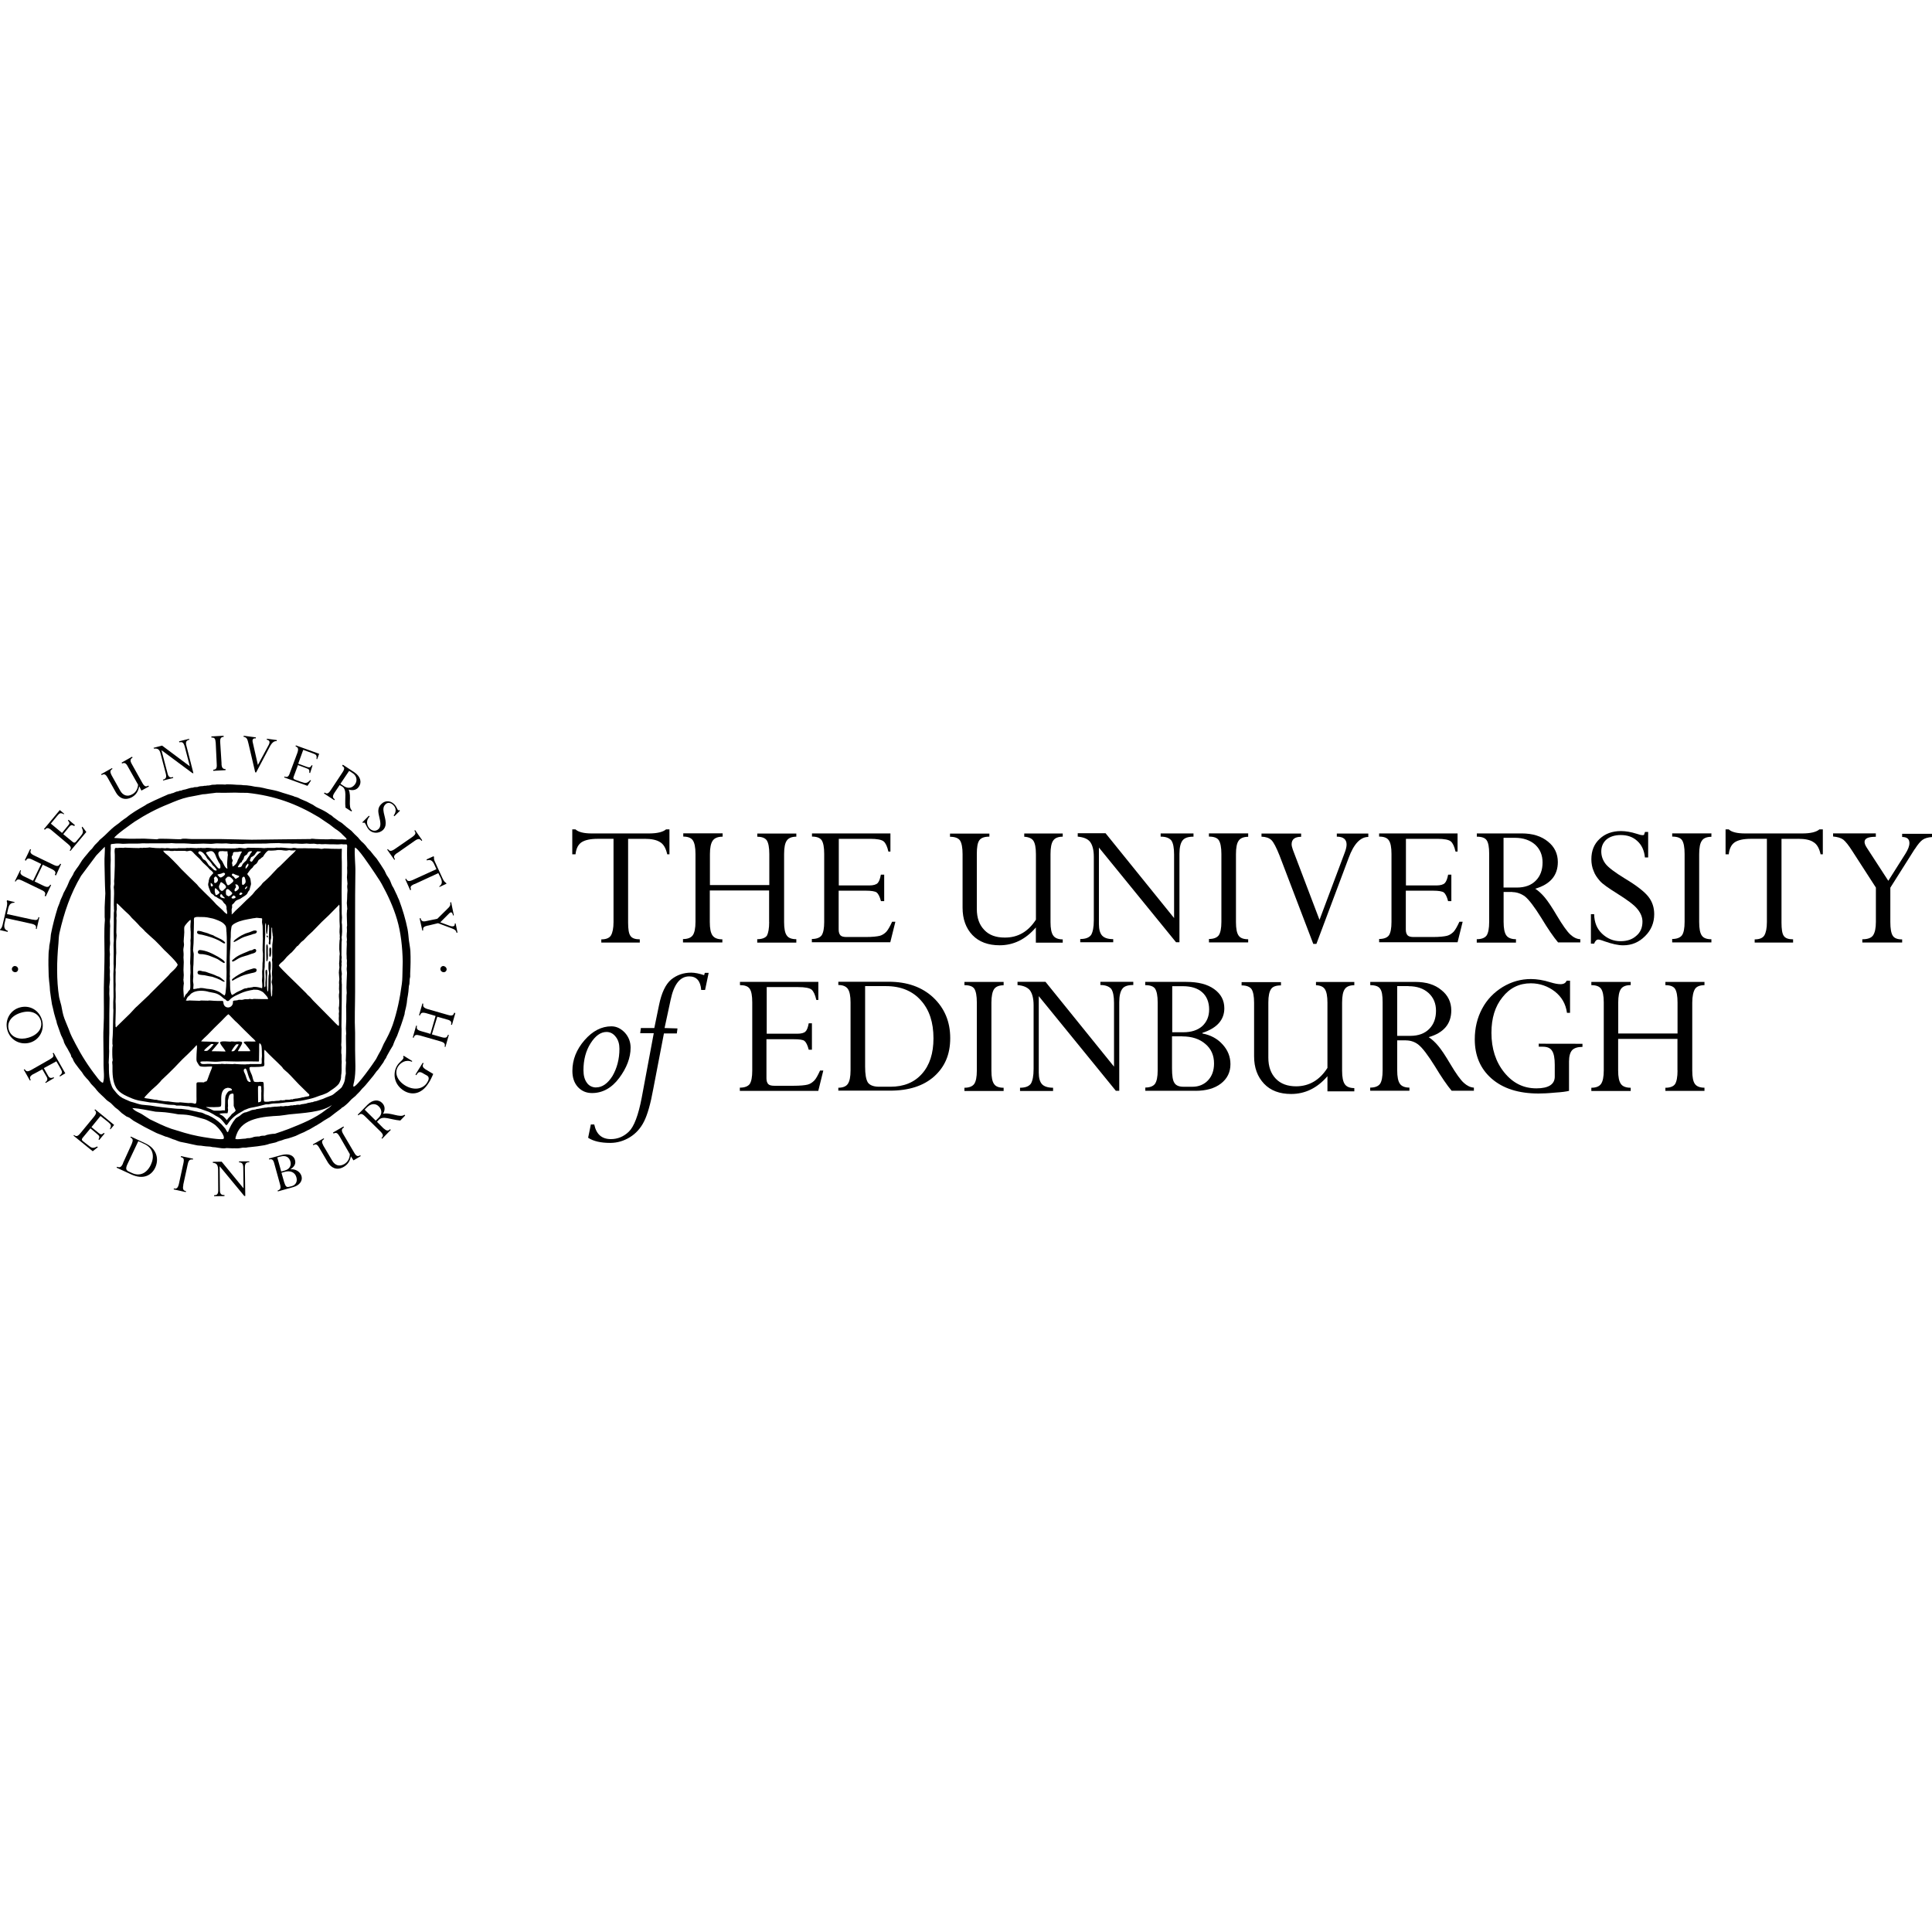 <?xml version="1.0" encoding="UTF-8"?>
<svg id="Layer_1" data-name="Layer 1" xmlns="http://www.w3.org/2000/svg" viewBox="0 0 1200 1200">
  <path d="m20.23,571.17c2.53.55,3.29.3,3.67-1.56l.55.17-1.69,7.29-.51-.17c.42-1.52.08-2.53-2.74-3.16l-15.89-3.5-.72,3.03c-.63,2.74-.08,4.21,2.02,4.93l-.17.59-4.76-1.1.17-.55c.34-.3.59-.42.84-1.01.21-.42.51-1.05.67-1.9l2.53-10.96c.34-1.77.34-2.61,0-3.46l.13-.63,4.72,1.1-.08.42c-1.81,0-3.2.51-3.92,3.79l-.72,3.25,15.85,3.46.04-.04Z"/>
  <path d="m21.45,547.48l5.61,2.7c2.28,1.1,3.29.93,4.13-.72l.55.3-3.33,7-.67-.34c.72-1.48.55-2.53-2.02-3.67l-11.93-5.77c-2.28-1.1-3.2-1.01-4.13.63l-.42-.3,3.37-6.87.42.3c-.72,1.48-.42,2.53,2.02,3.67l5.48,2.66,5.06-10.45-5.48-2.66c-2.28-1.14-3.29-.97-4.05.67l-.63-.42,3.29-6.83.55.3c-.84,1.69-.3,2.61,2.02,3.71l11.97,5.77c2.28,1.1,3.29.93,4.13-.72l.55.3-3.2,7.04-.67-.42c.72-1.43.55-2.36-2.02-3.62l-5.48-2.66-5.06,10.45-.04-.04Z"/>
  <path d="m46.53,512.5l-.42.55c-1.69-.93-2.11-.72-3.46.93l-3.37,4.13,5.9,4.85c.84.63,1.35.63,2.11-.3l2.36-2.78c2.02-2.4,2.4-3.12,1.1-5.9l.42-.51,2.44,3.29-9.9,11.8-.42-.42c1.05-1.26,1.05-2.11-1.05-3.88l-10.24-8.6c-2.02-1.69-2.95-1.69-4.13-.3l-.55-.42,9.82-11.8,2.74,2.32-.17.3c-2.11-1.14-2.74-.76-4.21,1.05l-3.92,4.76,6.95,5.77,3.79-4.64c.97-1.05,1.14-1.69-.13-3.08l.42-.42s3.92,3.29,3.92,3.29Z"/>
  <path d="m86.4,488.6c-.55,3.03-2.02,5.14-4.38,6.49-4.64,2.53-8.13.42-9.99-2.82l-5.14-9.15c-1.39-2.53-2.28-2.53-3.79-1.69l-.25-.59,6.74-3.79.25.55c-1.48.84-1.69,1.69-.42,4.13l5.27,9.4c1.56,2.82,4.38,4.05,7.5,2.19,2.11-1.1,3.37-3.29,3.58-5.9l-6.32-11.21c-1.14-2.23-2.11-2.7-3.62-1.98l-.3-.55,6.49-3.67.34.55c-1.56.93-1.69,1.94-.42,4.13l6.45,11.55c1.43,2.53,2.32,2.53,3.79,1.69l.3.59-4.64,2.53-1.26-2.53-.17.08Z"/>
  <path d="m120.21,480.17l-.63.08-19.14-14.2h-.13l3.79,14.46c.51,2.11,1.52,2.7,3.37,2.11l.13.59-6.24,1.56-.17-.51c1.69-.42,2.53-1.18,1.69-4.13l-3.16-12.1c-.55-2.28-1.56-3.37-4.05-3.03l-.3-.51,5.31-1.39,17.03,12.73h.17l-3.12-12.01c-.72-2.66-1.56-3.2-3.37-2.74l-.17-.63,6.24-1.56.17.55c-2.02.42-2.53,1.56-1.81,3.92l4.34,16.99.04-.17Z"/>
  <path d="m137.57,474.4c.13,2.53.84,3.29,2.53,3.29v.67l-7.59.42-.08-.67c1.69-.08,2.4-.84,2.19-3.5l-.63-13.23c-.21-2.7-.76-3.37-2.61-3.25l-.13-.72,7.59-.42.13.67c-1.69.08-2.4.93-2.19,3.5l.84,13.19-.04.04Z"/>
  <path d="m159.07,479.79l-.55-.08-4.21-17.96c-.63-2.66-1.01-3.79-3.03-4.13l.08-.63,7.59,1.01-.08.63c-1.48-.17-2.28.42-1.94,2.19l3.25,14.33,6.74-12.52c.84-1.69.67-2.82-1.26-3.2l.13-.59,6.15.84-.08.63c-1.56-.13-2.95.84-4.38,3.62l-8.43,15.93.04-.08Z"/>
  <path d="m192.66,480.17l-.55-.17c.17-1.98-.08-2.23-2.11-2.95l-4.93-1.85-2.66,7.17c-.42,1.01-.17,1.48.93,1.94l3.5,1.26c2.95,1.01,3.71,1.18,5.82-1.01l.55.17-2.23,3.37-14.46-5.23.17-.55c1.56.55,2.53.42,3.37-2.28l4.64-12.43c.84-2.53.51-3.37-1.14-4.05l.21-.59,14.46,5.23-1.26,3.37-.42-.17c.42-2.36-.25-2.74-2.44-3.54l-5.77-2.11-3.12,8.6,5.56,2.02c1.39.42,2.02.42,2.82-1.1l.51.17-1.48,4.64.04.08Z"/>
  <path d="m216.81,478.78l1.98,1.26c2.74,1.69,3.37,4.64,1.81,6.95-1.39,2.02-3.79,3.29-6.87,1.39l-2.28-1.56,5.39-8.01-.04-.04Zm-5.82,8.85l1.48.84c3.29,2.11,1.48,7,2.11,13.15l3.67,2.4.42-.51c-2.78-2.19-.13-8.85-2.11-13.07,3.16.84,5.27,0,6.53-2.11,1.52-2.36,1.05-5.82-2.87-8.56l-7.29-4.8-.42.72c1.52.93,1.77,1.69.21,4.05l-7.29,11.04c-1.56,2.4-2.53,2.4-3.79,1.48l-.42.55,6.41,4.21.34-.55c-1.48-.93-1.56-2.02-.17-4.13l3.2-4.76v.04Z"/>
  <path d="m244.92,506.94l-.42-.42c1.98-2.53,1.35-4.97-.21-6.45-1.56-1.56-3.58-1.94-4.93-.42-2.87,2.7.21,7.38.21,11.59,0,2.11-.72,3.29-1.69,4.3-2.53,2.28-6.32,2.28-8.64-.08-1.56-1.69-2.11-3.79-2.66-4.3-.3-.3-.63-.3-1.1,0l-.42-.42,4.09-4.09.42.51c-2.7,2.74-1.43,5.9-.13,7.33,1.69,1.81,4.05,2.02,5.69.42,2.66-2.61-.17-7.92-.17-11.21,0-1.81.76-3.29,1.98-4.38,2.28-2.28,5.61-2.19,8.01.3,1.52,1.56,1.69,2.95,2.23,3.5.3.3.42.3.84,0l.42.42-3.5,3.46-.04-.04Z"/>
  <path d="m246.74,529.78c-2.11,1.43-2.53,2.44-1.39,3.88l-.42.42-4.43-6.32.42-.42c1.05,1.48,1.98,1.56,4.21.08l10.87-7.5c2.19-1.56,2.53-2.53,1.39-3.92l.42-.42,4.43,6.32-.42.42c-1.05-1.48-2.11-1.56-4.21-.08l-10.87,7.59v-.04Z"/>
  <path d="m257.36,549.09c-2.28,1.1-2.74,1.69-2.02,3.5l-.55.34-3.08-6.87.55-.3c.63,1.39,1.39,2.02,4.05.84l14.75-6.74-1.26-2.78c-1.18-2.66-2.53-3.37-4.64-2.66l-.25-.59,4.38-2.02.3.51c0,.42-.13.72,0,1.26,0,.42.25,1.1.67,1.94l4.64,10.12c.76,1.6,1.43,2.36,2.11,2.7l.34.55-4.38,2.02-.17-.34c1.48-1.1,2.28-2.28.93-5.31l-1.48-2.95-14.75,6.83-.13-.04Z"/>
  <path d="m265.7,574.88c-2.53.59-3.2,1.26-2.82,2.95l-.55.21-1.69-7.59.55-.21c.42,1.56.93,2.53,3.79,1.81l6.66-1.39,5.99-5.9c2.02-1.9,2.28-2.61,2.02-4.21l.55-.21,1.69,8.13-.51.17c-.42-2.28-1.35-2.4-2.44-1.26l-5.48,5.48,5.9,2.19c1.85.63,3.37.42,3.08-1.39l.55-.13,1.18,5.69-.55.17c-.42-1.56-1.01-2.02-3.12-2.82l-8.43-3.16-6.32,1.52-.04-.04Z"/>
  <path d="m13.23,628.96c5.82-1.69,10.66.17,12.14,5.06,1.18,4.21-1.39,8.72-7.88,10.54-4.89,1.48-10.54.17-12.05-5.06-1.35-4.64,1.85-8.85,7.8-10.54m-.97-3.2c-6.03,1.69-9.44,7.88-7.71,14.04,1.69,6.15,7.88,9.53,14.04,7.8,5.9-1.69,9.27-7.88,7.5-14.04-1.81-6.15-7.67-9.53-13.82-7.8"/>
  <path d="m20.82,667.06c-2.28,1.26-2.66,2.28-1.69,3.79l-.59.25-3.79-6.74.59-.25c.93,1.56,1.81,1.69,4.13.42l11.55-6.58c2.28-1.35,2.66-2.11,1.69-3.71l.59-.3,7.25,12.73-3.29,1.94-.3-.42c2.02-1.69,1.81-2.36.72-4.34l-2.66-4.64-7.8,4.21,2.74,4.89c.84,1.39,1.69,1.48,3.37.84l.3.42-5.23,3.08-.3-.42c1.26-.84,1.69-1.98.93-3.25l-2.74-4.8-5.48,2.95v-.08Z"/>
  <path d="m61.7,708.07l-.51-.34c.84-1.69.72-2.11-1.01-3.5l-4-3.37-4.89,5.9c-.63.84-.63,1.35.3,2.11l2.87,2.23c2.53,2.02,3.12,2.4,5.9,1.01l.42.42-3.2,2.53-11.93-9.69.34-.42c1.26,1.05,2.19,1.05,3.92-1.05l8.43-10.24c1.69-2.11,1.69-3.08.34-4.21l.42-.42,11.8,9.69-2.32,2.74-.3-.3c1.1-2.11.63-2.74-1.1-4.21l-4.76-3.79-5.61,6.91,4.64,3.79c1.05.84,1.69,1.05,3.08-.21l.42.42-3.29,3.96.04.04Z"/>
  <path d="m85.86,708.78l3.67,1.69c6.15,2.78,6.32,8.43,4.13,13.07-2.53,5.23-6.87,7.25-11.63,5.06l-2.02-.93c-1.69-.84-2.19-1.69-.84-4.64l6.74-14.25h-.04Zm-9.44,13.82c-1.14,2.53-2.11,2.74-3.71,2.11l-.3.55,9.15,4.21c7.59,3.5,12.73.42,14.92-4.38,2.28-5.06,1.1-11.63-6.32-15l-8.85-4.13-.34.55c1.69.72,1.81,1.69.84,4.05l-5.48,12.01.08.04Z"/>
  <path d="m113.88,736.05c-.55,2.53-.08,3.5,1.69,3.79l-.21.59-7.5-1.69.17-.59c1.6.42,2.44-.17,3.08-2.74l2.82-12.94c.55-2.66.17-3.37-1.69-3.79l.21-.59,7.5,1.6-.17.55c-1.77-.34-2.61.34-3.16,2.78l-2.82,12.98.08.04Z"/>
  <path d="m152.32,742.84h-.59l-15.17-18.33h-.13l.17,14.92c0,2.11.93,2.95,2.82,2.82v.67l-6.41.08v-.63c1.69,0,2.66-.55,2.53-3.67l-.08-12.52c-.13-2.4-.76-3.79-3.25-3.92v-.63l5.48-.08,13.49,16.44h.08l-.17-12.52c0-2.74-.84-3.5-2.61-3.5v-.63h6.36v.51c-2.11,0-2.74.93-2.74,3.37l.25,17.62h-.04Z"/>
  <path d="m174.66,727.62l-2.44-8.72,2.02-.55c3.29-.93,5.39.42,6.15,3.12.72,2.53-.63,4.85-3.67,5.61l-2.11.59.04-.04Zm-.76,7.88c.72,2.61.3,3.37-1.48,3.96l.17.55,9.48-2.66c3.79-1.01,6.03-3.79,5.23-6.74-.76-2.78-3.62-4.64-6.91-4.34,2.53-1.69,3.5-3.5,2.82-5.77-.72-2.66-3.58-4.38-8.51-3.03l-7.67,2.11.17.59c1.69-.42,2.53,0,3.2,2.66l3.54,12.81-.04-.13Zm.93-7.08l1.94-.55c3.67-1.05,6.49.34,7.33,3.37.84,2.95-.72,4.89-2.82,5.48l-1.69.42c-1.52.42-2.23-.08-3.08-2.82,0,0-1.69-5.9-1.69-5.9Z"/>
  <path d="m217.95,718.1c-.55,3.12-1.94,5.14-4.38,6.62-4.51,2.66-8.01.42-9.9-2.66l-5.31-9.06c-1.48-2.53-2.28-2.53-3.79-1.69l-.25-.51,6.74-3.79.25.51c-1.48.93-1.69,1.69-.42,4.13l5.48,9.27c1.6,2.82,4.34,3.92,7.46,2.11,2.11-1.26,3.37-3.37,3.46-6.15l-6.41-11.13c-1.26-2.11-2.11-2.53-3.67-1.69l-.42-.59,6.53-3.79.3.59c-1.56.93-1.69,1.94-.42,4.13l6.74,11.46c1.39,2.53,2.4,2.53,3.79,1.69l.34.51-4.51,2.66-1.69-2.61h.08Z"/>
  <path d="m226.5,689.23l1.56-1.56c2.28-2.28,5.23-2.53,7.25-.42,1.69,1.69,2.44,4.47-.13,7l-1.81,1.81-6.87-6.83Zm7.59,7.59l1.18-1.26c2.74-2.78,7.04-.13,13.36.42l3.03-3.12-.42-.51c-2.7,2.28-8.64-1.69-13.32-.55,1.6-2.82,1.05-5.14-.59-6.74-2.02-2.11-5.61-2.32-8.98,1.05l-6.15,6.24.42.42c1.26-1.14,2.11-1.35,4.09.59l9.53,9.36c2.02,2.02,1.94,2.95.72,4.13l.42.42,5.35-5.48-.42-.42c-1.26,1.26-2.23,1.1-4.21-.63l-3.96-4-.04.08Z"/>
  <path d="m269.07,667.06c-.42,1.18-2.11,4.64-2.66,5.31-4.85,8.01-11.25,7.71-15.47,5.14-6.41-3.92-7.04-10.96-4.38-15.47,1.56-2.53,3.03-3.03,3.79-4.38.42-.55.42-.93,0-1.39l.42-.51,5.31,3.29-.3.42c-3.79-1.6-7.04.59-8.6,3.08-2.23,3.71-.67,8.43,4.34,11.59,5.31,3.29,11.17,2.53,13.82-1.81.84-1.26,1.6-3.2,0-4.21l-2.11-1.18c-2.11-1.39-3.25-1.39-4.21.17l-.42.72-.55-.42,4.51-7.29.55.3c-1.1,1.69-.42,2.7,1.1,3.71l4.93,2.95h-.08Z"/>
  <path d="m268.44,642.53l5.9,1.69c2.44.67,3.37.34,3.88-1.52l.55.13-2.11,7.46-.51-.17c.42-1.56.17-2.53-2.53-3.29l-12.77-3.67c-2.53-.67-3.37-.42-3.92,1.43l-.55-.17,2.11-7.42.51.17c-.42,1.69-.08,2.53,2.53,3.29l5.82,1.69,3.2-11.13-5.77-1.69c-2.61-.67-3.37-.34-3.96,1.43l-.55-.17,2.11-7.33.55.17c-.42,1.69.17,2.53,2.53,3.29l12.77,3.67c2.44.72,3.37.42,3.88-1.39l.72.25-2.11,7.33-.59-.17c.42-1.56.17-2.53-2.53-3.2l-5.99-1.69-3.37,10.96.21.04Z"/>
  <path d="m11.25,602.02c0,1.01-.84,1.94-1.94,1.81-1.01,0-1.94-.84-1.94-1.94,0-.97.84-1.9,1.98-1.9,1.14.13,1.94.97,1.94,2.11"/>
  <path d="m277.42,602.02c0,1.01-.84,1.94-1.94,1.81-1.01,0-1.94-.84-1.94-1.94s.84-1.9,1.94-1.9c1.14.25,1.94,1.05,1.94,2.11"/>
  <path d="m254.91,590.85c-.17-2.28-.63-4.64-.93-6.74-.25-2.44-.42-4.72-.84-7-1.26-6.24-3.08-12.22-5.27-18.12-.3-.84-.84-1.56-1.1-2.53-.76-1.69-1.6-3.25-2.32-4.89l-.84-1.39c-.72-1.48-1.1-3.03-1.94-4.38-.51-.84-1.05-1.52-1.6-2.44l-1.26-2.66c-1.56-2.53-3.2-4.97-4.85-7.38l-1.81-2.11-2.11-2.66c-.63-.63-1.39-1.26-1.94-2.02-.42-.42-.55-.93-.93-1.26-.42-.55-1.01-1.1-1.56-1.69l-.97-.84c-.84-.84-1.56-1.69-2.28-2.61l-2.11-2.02-2.02-2.11-2.82-2.19-2.95-2.53c-.63-.51-1.39-.84-2.02-1.26l-2.53-1.85c-.67-.42-1.26-.93-1.77-1.48l-1.39-.84-1.81-1.26c-2.02-1.26-4.13-2.19-6.24-3.2-.72-.42-1.56-.93-2.28-1.48-1.39-.63-2.66-1.39-3.92-2.02l-3.29-1.39c-.59-.25-1.14-.51-1.69-.84l-1.26-.51c-.84-.13-1.48-.42-2.23-.76-2.11-.72-4.21-1.26-6.32-1.94-1.01-.29-2.02-.72-3.12-1.01-2.19-.63-4.51-1.01-6.74-1.48-1.52-.42-3.08-.72-4.55-1.01l-2.95-.34c-1.69-.42-3.37-.63-5.14-.84l-2.02-.08-1.39-.17-2.66-.08c-2.11-.17-4.21-.3-6.32-.3-.84.3-1.9.08-2.78.08h-3.12c-.3,0-.55,0-.93.13l-2.28.08-1.18.3-1.18.17c-.42,0-.72-.08-1.1.08-.17.08-.42.08-.72.08-.42,0-1.01,0-1.39.17-1.01,0-2.66.17-3.37.55-.3.08-.42.08-.72.08-.63,0-1.56,0-2.11.34-1.69,0-3.2.72-4.76,1.1-.84.17-1.81.3-2.53.72-.76,0-1.52.21-2.11.51-1.05,0-1.98.63-2.95,1.01-.51.17-1.26.17-1.69.55-1.1,0-2.11.59-2.95.97l-1.94.84c-3.37,1.48-6.74,3.03-9.9,4.64-.51.42-1.05.76-1.6,1.05-3.79,2.19-7.59,4.3-10.96,7.17-1.05.72-2.11,1.39-3.08,2.19-.59.42-1.14.93-1.69,1.39-.93.72-2.02,1.39-2.95,2.19-1.94,1.56-3.79,3.5-5.61,5.23-1.1.97-2.28,2.11-3.37,2.95-.42.51-.72.97-1.1,1.26-.51.59-1.05,1.05-1.52,1.52-.84.84-1.39,1.81-2.11,2.66-.72.67-1.39,1.26-2.02,2.11l-.84,1.05c-1.18,1.39-2.28,2.66-3.29,4.05l-2.11,3.37c-1.01,1.26-2.11,2.95-2.95,4.21-.17.51-.42.97-.63,1.43l-2.02,3.37c-.55,1.18-1.01,2.53-1.56,3.67l-.55,1.05c-.55,1.01-1.01,2.11-1.69,3.2-.25.67-.51,1.43-.84,2.11s-.67,1.35-.97,2.11l-.84,2.44c-.42.84-.63,1.69-1.01,2.53-1.69,5.48-3.12,10.87-4.21,16.52l-.3,3.2c-.13,1.26-.51,2.66-.67,3.79-.08.97-.08,2.11-.3,2.95-.08.76-.17,1.52-.17,2.32-.17,4.64-.08,9.1.08,13.49.08,2.11.42,4.34.63,6.45l.17,2.74c.3,2.82.84,5.77,1.26,8.6.17.72.42,1.48.55,2.19.42,2.19,1.01,4.38,1.69,6.62l.51,1.52c0,.42.25,1.01.34,1.56l2.53,7.17c.51.93.84,1.69,1.26,2.66.34.55.42,1.26.59,1.81.63,1.52,1.56,2.95,2.4,4.34.51,1.18,1.35,2.28,1.9,3.58,0,.42.08.84.42,1.26.13.29.42.42.59.84.25.42.42,1.01.67,1.56.55,1.01,1.26,2.02,2.02,2.95l1.26,1.69c.55.76,1.26,1.52,1.81,2.23l1.26,1.94c.84.93,1.56,1.94,2.53,2.82.67.84,1.35,1.69,1.98,2.61.84.93,1.69,1.69,2.53,2.66.67.84,1.26,1.69,2.11,2.53,1.05.97,2.11,2.11,3.25,3.08l1.69,1.69c.93.84,2.02,1.35,2.82,2.11l2.53,2.53,1.85,1.39c.76.67,1.43,1.43,2.23,2.11l2.95,2.11c.72.34,1.48.51,2.11.97.72.55,1.56,1.1,2.28,1.69l2.4,1.35c2.82,1.69,5.9,3.29,8.85,4.76,1.43.63,2.7,1.48,4.09,1.94,1.43.55,2.7,1.01,3.96,1.56.42.21.93.34,1.48.42,1.26.42,2.53,1.01,3.79,1.48l1.01.3c1.1.42,2.19.93,3.37,1.26l4.21.84c2.11.42,4.3,1.01,6.41,1.39.84.08,1.56.17,2.28.17,1.01.13,2.11.34,3.2.42l2.53.17,1.52.3c.55,0,1.1.13,1.69.13,1.26.17,2.53.42,3.79.55.63.08,1.26.08,2.02.08l1.18-.17c1.18,0,2.53.17,3.79.17.67,0,1.43-.08,2.11,0,1.52.08,2.87-.17,4.21-.42h1.98c.84-.13,1.69-.34,2.53-.34,3.08-.3,5.99-.63,8.94-1.18,1.01-.29,2.02-.42,2.95-.84l3.79-.84c.59-.17,1.14-.42,1.77-.72.97-.3,1.98-.55,2.95-.93l1.26-.42,2.11-.51c1.52-.42,2.95-.97,4.55-1.52l2.66-1.26c.84-.42,1.77-.72,2.61-1.1l.72-.42c.84-.51,1.77-.84,2.61-1.26l3.03-1.77c.51-.42,1.05-.59,1.6-.84l.13-.17c1.48-.84,2.82-1.69,4.3-2.74l3.67-2.19,3.25-2.53,3.5-2.61.72-.72.84-.42c1.01-.72,2.02-1.69,2.95-2.53l2.11-2.23,2.53-2.11c.34-.29.42-.63.84-.93.59-.63,1.35-1.26,1.9-1.94l1.26-1.52c1.48-1.39,2.82-2.95,4.05-4.51l2.95-3.58c.63-.93,1.39-1.81,2.02-2.74l1.01-1.1,3.2-4.47c.3-.42.42-1.01.84-1.56.3-.42.42-.72.72-1.01.17-.42.42-.84.55-1.26l2.11-3.79c.55-.84,1.1-1.9,1.69-2.78.42-1.01.67-2.02,1.14-2.95.42-1.01,1.01-2.11,1.48-3.12,1.69-4.38,3.29-8.85,4.64-13.49,0-.55.13-1.1.25-1.69.42-1.6.84-3.37,1.1-5.06l.3-2.7c.3-1.52.55-2.95.72-4.43l.3-3.5.34-1.39.17-2.95.3-1.52v-2.11c.25-4.51.34-9.27.13-13.66Zm-189.79-19.05c-.55,6.49-.21,13.78-.21,20.53,0,7.12-.34,14.29-.42,21.24-.08,8.3.25,16.61-.17,24.74-.25,3.71-.08,7.59-.08,11.3.08,4.09.08,8.18.08,12.22,0,2.4.72,8.3-.3,10.41v.29c-1.26,0-3.2-2.66-3.92-3.62-5.14-6.53-9.44-13.28-13.15-20.44-1.52-2.91-3.16-5.86-4.21-9.1-1.05-2.36-1.81-4.55-2.74-6.74-1.01-2.66-1.39-5.31-1.94-8.13-.51-1.73-.93-3.5-1.35-5.18-1.69-10.54-1.43-22.59-.42-33.3.17-2.19.17-4.21.59-6.32,2.95-12.98,6.91-24.66,13.49-35.74l9.44-12.64c1.48-1.6,3.75-3.84,5.27-5.4.25,2.36-.34,6.49-.17,10.79.17,6.15.17,12.35.51,18.25-.13,2.82-.34,5.69-.42,8.56v6.11c.13.72.13,1.48.13,2.19Zm18.5-61.45c6.74-4.38,13.61-8.01,21.07-10.96,3.88-1.64,7.92-3.37,12.22-4.3,3.03-.51,6.03-1.18,9.15-1.77,1.39,0,2.66-.25,3.92-.42,1.56-.13,3.03-.38,4.51-.55v.04c3.75,0,7.71.08,11.51-.08,2.44.13,4.97.13,7.5.13,17.2,1.81,30.68,6.83,44.59,15.17,2.23,1.6,4.55,3.03,6.74,4.55l3.25,2.53c1.9,1.18,3.54,2.44,5.06,4.13.51.55,3.16,2.66,1.69,2.66l-2.4-.13c-2.23.13-4.47-.08-6.58-.17-1.14.13-2.23.13-3.37.13-1.98,0-4.21-.08-6.32-.17-1.01,0-2.36-.42-3.29,0-12.18.08-24.32.3-36.54.42l-19.81-.42h-17.7c-1.94,0-4.89-.63-6.58.13-3.46,0-6.95-.3-10.62-.3-1.31,0-3.03-.17-4.09.34l-8.01-.42c-4.34,0-8.81.21-13.19-.08l-5.35-.34c0-1.26,11.04-9.02,12.64-10.12Zm55.34,196.87c-.55,1.26-13.91-1.14-15.93-1.56-5.86-1.1-11.13-2.87-16.61-4.55-4.85-1.69-8.51-3.62-13.36-5.9-1.26-.89-3.12-1.9-4.38-2.82-2.19-1.48-4.8-2.02-6.49-4.13h.04c4.93.25,9.44,1.39,14.33,2.23,2.7.21,5.35.21,8.01.63,2.11.29,4.13.59,6.15,1.01,2.28.13,4.64.13,6.74.55,2.44.42,4.55,1.1,6.74,1.69,1.6.42,3.46.84,4.97,1.69,1.52.8,3.16,1.64,4.64,2.82,1.56,1.31,5.99,6.32,5.14,8.35Zm67.31-20.99c-.05.04-.11.08-.16.12-1.53,1.92-2.74,2.15-3.64,2.96-6.83,5.44-15.26,8.72-23.27,11.93-2.74,1.01-5.61,2.02-8.43,2.95-1.64,0-4.93.46-6.2,1.18-1.22,0-2.49,0-3.5.51-1.6,0-3.29.08-4.55.72l-1.48.3c-.84,0-1.85,0-2.36.3-1.98,0-6.66.93-6.49-.08.3-1.1.3-1.39.72-2.44,3.58-10.24,16.69-11.17,26.68-11.68,2.02-.25,4.13-.51,6.11-.84,7.94-.84,20.35-1.26,26.4-5.79.05-.07.1-.13.16-.2v.08Zm9.57-133.4l-.17,2.53-.08,3.12-.17,2.44.29,3.79c-.21.42-.21.84-.21,1.35-.08,1.01-.17,2.11-.08,3.12,0,1.81.17,3.79.17,5.61l-.17,1.18c.08.84.08,1.69.08,2.53-.08.84-.17,1.98-.17,3.08,0,.72.17,1.48.17,2.19l-.17,1.18c.08.55.08,1.01.08,1.56-.08,2.02-.17,3.79-.17,5.9.08.97.08,1.98.08,2.95l.17,1.14-.08,2.02.08,1.26-.17,2.11c0,1.01.3,2.02.17,3.12-.08,2.82-.3,5.61-.3,8.51,0,1.18.17,2.19.17,3.29-.08.63-.17,1.26-.17,1.94,0,1.39,0,2.74-.08,4.05l-.13,2.19c.08,2.74.08,5.48.08,8.13,0,1.98-.21,3.96-.21,5.82l.17,3.12c0,.42-.13.84-.13,1.18v2.19l.08,5.23c0,2.02,0,4.21-.13,6.41l-.08,1.69.17,1.14c-.13,1.26-.13,2.53-.21,3.79-.08.97.08,2.11.08,3.16-.08.63-.3,1.39-.42,2.02,0,.72-.13,1.48-.25,2.11-.25,1.26-1.05,2.95-1.69,4.05-.55.93-1.48,1.39-2.19,2.11-.42.42-.93.72-1.39,1.1-.84.72-1.69,1.48-2.66,2.02-.55.3-1.26.42-1.81.72-1.26.42-2.53,1.01-3.79,1.56-1.1.42-2.4.72-3.5,1.18l-.93.3c-.63,0-1.48.3-2.02.55-.55,0-1.1.08-1.56.3-.84,0-1.48.3-2.11.42-.17.13-.42.21-.63.21-.42,0-.72.08-1.01.17-.59,0-2.11.29-2.61.55-.55,0-1.26-.13-1.69,0-.42,0-.76.13-1.05.21-.55,0-1.1-.08-1.56.17h-.84c-.42,0-.84,0-1.18.21-.42,0-.84.08-1.1.17-.72,0-1.69-.13-2.28.13l-.84.08c-.72,0-1.48-.3-2.11.08-.42,0-.84-.08-1.18.08h-.55c-.63,0-1.48,0-2.02.13-.34.08-.59.08-.84.08l-.59.08c-.17.08-.42.08-.55.08h-.93s-.84,0-1.14.21l-.84.08c-.42,0-.93,0-1.26.17-.42,0-.84,0-1.18.21-.42,0-.72.08-1.01.17-.25,0-.59,0-.84.13l-.59.08c-.42,0-1.18.17-1.56.42-.34,0-.67,0-.97.13-1.01,0-1.94.42-2.74.84-.72.3-1.39.42-2.02.72-1.39,0-2.74,1.18-3.67,2.02-.84.72-1.94,1.01-2.74,1.81-2.23,2.66-3.62,5.48-4.72,8.35l-.3.13h-.08v-.08c-.17,0-.3-.17-.3-.29l-1.05-1.81-2.4-2.74c-2.4-2.28-5.14-4.21-8.01-5.48l-1.85-.63c-.72-.3-1.26-.72-2.02-.93-.63-.3-1.39-.3-2.11-.42-.72-.21-1.48-.42-2.19-.51l-4.51-1.01c-1.48-.17-2.95-.42-4.38-.55-1.18,0-2.28,0-3.37-.13-5.31-.55-10.62-1.01-15.76-1.94-1.77-.25-3.54-.25-5.27-.51-1.69-.29-3.37-.84-5.06-1.39-.93-.3-1.81-.42-2.66-.84-.84-.42-1.69-.72-2.53-1.1-.59-.34-1.26-.59-1.77-.84-.42-.34-.84-.59-1.26-.84-.17-.13-.42-.21-.55-.42-1.39-1.1-2.53-2.66-3.67-4.05-.84-1.01-1.26-2.28-1.69-3.58-.13-.67-.34-1.26-.51-1.98-.72-2.95-.72-5.9-.72-9.15,0-.63,0-1.26-.13-1.94.08-2.4.3-4.85.3-7.17l-.08-1.56.08-7.17c0-1.56.17-3.12.08-4.64-.08-6.32.08-12.98.17-19.47l-.17-2.7.08-2.95-.08-1.39.42-4.38c0-1.14-.13-2.32-.13-3.37,0-.84.17-1.6.08-2.44-.08-.72-.17-1.39-.17-2.11.13-.63.13-1.26.13-1.94l-.08-3.92c0-.72.21-1.56.13-2.4-.08-.93-.17-1.69-.17-2.66s.13-2.19.25-3.2c.13-1.01-.08-2.11-.08-3.12l.08-6.87.08-1.39-.17-2.95.3-2.53c.13-4.09.13-8.3.21-12.31v-4.13c-.08-1.01-.17-1.94-.17-2.95.13-.63.13-1.39.13-2.02l-.08-10.54c0-1.26.13-2.44.13-3.62l-.08-4.3.13-2.82c0-.84-.17-1.94.08-2.53,0-.21.3-.21.42-.21,1.9-.3,3.62-.42,5.18-.3,1.94.3,3.79,0,5.69,0h5.23c1.01,0,2.02-.08,3.12-.17,2.11,0,3.79.13,5.73,0h9.27c1.01,0,2.02,0,2.95-.13.84,0,1.56.17,2.53.17h3.08c1.6,0,3.37,0,5.06.13l2.23.17c2.28,0,4.64-.08,6.95-.17l4.64.17c1.26,0,2.53-.29,3.88-.29l2.95.08,2.66-.08,3.12.29c.84-.08,1.56-.08,2.4-.08l4.64.17c.67-.13,1.43-.13,2.11-.21,4.21-.08,8.18,0,12.39-.08l2.74-.17c1.94-.13,3.79,0,5.69-.13.13.13.59.13.97.13,1.6.17,3.37,0,5.18.08.72,0,1.26.17,2.02.17.76-.08,1.52-.08,2.32-.08,1.18.08,2.66.17,3.79.17.84,0,1.69-.17,2.61-.17l1.94.17,2.74-.08,1.94.29,1.56-.08c.59.13,1.14.13,1.69.13l1.69-.08,2.95.13c1.6-.08,3.25.08,4.89.08l2.4-.17c.55.13,1.01.13,1.56.13.42,0,1.1-.08,1.56.08l.08.08c.34.55.13,1.48.13,2.19,0,2.11-.08,4.34,0,6.58.08,1.39.08,2.95.08,4.3l-.08,1.39c.08,1.05.08,2.11.08,2.95l-.17,2.95.34,3.88-.17,1.48c-.08.84.17,1.69.17,2.53Zm34.18,49.36c-.13,3.08,0,5.9-.42,8.85-1.18,8.98-2.95,17.41-5.69,25.5-1.35,3.96-3.58,8.26-5.56,11.8l-1.69,3.79c-1.1,1.9-2.11,3.75-3.08,5.69-1.48,2.36-11.8,17.11-13.91,17.11-.63,0,.21-2.78.3-3.2,1.26-6.24.59-13.02.59-19.51v-10.62c-.42-8.81,0-17.32,0-25.92v-45.73c0-9.69,0-19.05.17-28.49.13-4.3-.72-10.79-.3-14.92h-.13c1.43-.93,10.03,12.18,12.22,15.38,1.48,2.4,3.12,4.51,4.51,7.04,3.84,6.95,7.33,14.46,9.61,22.25,2.32,7.88,3.33,17.15,3.5,26.01,0,1.6-.13,3.29-.13,4.97Z"/>
  <path d="m148.11,689.1c-.51-.42-.84-1.26-.84-1.98.42,0,.97.08,1.43-.08l3.29.13v.17c-.42,0-.84.3-1.1.42l-2.74,1.26v.08"/>
  <g>
    <path d="m122.95,579.98c.84.55,2.11.42,3.03.72,3.33.84,6.7,1.81,9.82,3.37.63.38,1.18.63,1.77,1.05.55.25,1.01.72,1.56.84.3,0,.63,0,.72-.21l.04.13c.38-.84-2.91-2.82-3.58-2.95-.89-.46-1.9-.97-2.87-1.39-.38-.17-.63-.38-.97-.59-.76-.3-1.43-.42-2.11-.72-.84-.38-1.69-.76-2.53-.93l-1.1-.29c-1.26-.42-2.36-.84-3.88-.84-.63.42-.63,1.39.08,1.81Z"/>
    <path d="m144.65,597.22c.55-.08,1.01-.42,1.52-.72,1.14-.76,2.4-1.48,3.79-2.02.72-.3,1.56-.42,2.28-.72,1.1-.25,2.28-.67,3.37-1.1.89-.38,1.98-.46,2.82-1.01.42-.25.72-.72.72-1.26,0-.59-.46-.93-1.01-1.01v.08c-.46,0-1.26.42-1.6.72-1.1,0-2.19.59-3.12,1.01-2.87,1.18-5.94,2.32-8.35,4.55v-.04c-.29.3-1.39.93-.84,1.43.13.08.25.08.42.08Z"/>
    <path d="m212.36,611.72c-.13-.59-.13-1.35-.13-1.98-.08-.17-.08-.42-.08-.55.08-.42.17-1.01.08-1.56-.08-.42-.08-.72-.08-1.1,0-.42.17-1.01.17-1.56,0-1.1-.34-2.11-.34-3.2,0-.84.08-1.52.17-2.23,0-.42,0-.72-.08-1.1l.17-1.05-.17-1.26.17-1.48c0-.42-.17-.84-.17-1.26l.08-8.01c0-.59.17-1.14.17-1.69s-.17-1.01-.17-1.56l.17-.93.17-2.61-.08-4.21-.17-1.39c0-1.1.17-2.11.17-3.12l-.17-2.44c.08-6.32-.17-12.35,0-18.67.08-3.37.08-6.91.08-10.41.08-1.94-.08-3.92-.08-5.69s0-3.5.08-5.39c0-.17-.93-.08-1.1,0l-5.48-.08c-1.18-.08-2.4-.17-3.67-.17-.42,0-.84-.08-1.1.08l-1.35.17-2.02-.3-6.87-.08c-.63,0-2.28-.13-2.74,0h-3.33c-.97-.13-2.23-.51-3.16-.13-.29.08-.55.08-.84.08-.84,0-1.69,0-2.53-.13-1.26-.08-2.61-.3-3.88-.3-1.01.3-2.4-.17-3.37.17-.3.08-.42.08-.84.08h-3.12c-.51,0-1.26-.08-1.6.08-.3,0-.72-.08-1.01.08-.84,0-1.56-.17-2.4-.17l-6.11-.08c-.72,0-1.81-.17-2.53.08,0,.17-.13.17-.42.17-.3.08-.55.08-.93.08-1.1,0-3.03-.55-4.05-.17-.08.08-.3.08-.55.08-.42,0-.93,0-1.26.17l-8.72-.08h-2.28c-.42,0-.93-.17-1.18,0-.72,0-1.48,0-2.19-.08-1.01-.08-3.2-.42-4.13-.08h-2.02c-.42-.08-.93-.17-1.39,0-.55,0-1.39-.08-1.94.08-1.18,0-2.19-.17-3.37-.17-.42,0-.84-.08-1.18.08-.72,0-1.69-.17-2.4.08h-3.29c-.55,0-1.26-.08-1.69.08-1.35,0-2.78,0-4.21.08-.84-.08-2.61-.42-3.37-.08-.84,0-2.44-.3-3.08-.08-1.94,0-3.58-.08-5.39-.3-.63-.08-1.69-.3-2.28,0-.42,0-.84-.08-1.1.08-.72,0-1.69-.17-2.28.08-.55,0-1.56-.17-2.11.08-2.28,0-4.85-.13-7.33-.21-.72,0-1.69-.17-2.4.08-.97,0-2.87-.17-3.54.08-.42,0-1.48-.21-1.69.13-.59.84-.21,3.37-.21,4.13v6.74l-.25,7.5c0,.72-.17,1.18-.17,1.94l.08,1.94-.3,1.94c.21,1.43.21,2.82.21,4.09-.08,2.19-.17,4.64-.17,6.95.08.93.08,1.81.08,2.74.08.3.08.59.08.93-.08.55-.17,1.1-.17,1.69.08,4-.08,7.84-.08,11.89l.08,5.14c-.08.84-.17,1.6-.17,2.53l.08,3.79-.08,7.84c.08.93.08,1.81.08,2.74l-.17,3.54.08,14.2c0,1.14-.17,2.11-.17,3.37v3.71c.08.55.08,1.1.08,1.69-.08,4.21-.3,8.22-.3,12.52,0,1.94-.17,3.67-.3,5.48v2.53l.17.97-.17,1.01c-.08.93-.08,1.94-.08,2.82,0,1.05,0,2.44.08,3.62,0,.55.17,1.01.17,1.56s-.3.93-.3,1.48c0,.72.17,1.18.17,1.94-.08,5.06.08,9.99,2.28,13.82,1.6,2.66,4.55,4.3,7.17,5.48,1.85.84,3.79,1.69,5.82,2.19,1.48.42,2.95.55,4.51.84l3.67.63c1.18,0,2.4.13,3.5.25,2.53.29,5.06.72,7.59,1.1,1.18.08,2.53.17,3.67.17.42.08,1.01.17,1.56.42h2.78l3.12.34c.42.08,1.01.08,1.56.08.42.17.93.17,1.39.42l3.79.51,1.26.42c.84.25,1.6.42,2.53.84,1.26.42,2.53.84,3.79,1.35l2.61,1.39,1.48.93c1.01.55,2.02,1.01,2.82,1.69,1.1.97,1.94,2.11,2.82,3.16.34.42.51.84.97,1.01,0,.17.08.08.17.08,0-.17.42-.42.63-.63l.55-.84c2.11-3.16,5.31-5.48,8.6-7.17,1.05-.76,1.6-1.01,2.11-1.14v.04c.51-.29,1.14-.42,1.77-.72,1.18-.42,2.53-.55,3.79-.84,2.36-.42,4.64-1.1,6.91-1.69h1.69c.97-.21,1.85-.42,2.78-.51l3.79-.17c1.43-.08,2.95-.42,4.47-.55l4.05-.3c1.18-.17,2.4-.42,3.58-.55.34-.08.84-.08,1.14-.08,1.81-.3,3.67-.72,5.31-1.1.55-.21,1.18-.21,1.69-.42,1.69-.42,3.37-1.1,4.97-1.69,1.43-.42,2.7-.84,3.96-1.43,1.1-.42,2.11-1.26,3.12-1.94,1.81-1.18,3.79-2.53,5.06-4.38.42-.84,1.01-2.19,1.1-3.2.08-.42.08-1.01.08-1.48.42-2.11.29-4.51.29-6.74.08-.84.08-1.52.08-2.36-.08-.42-.08-.84-.08-1.26v-2.61l-.17-1.01v-1.77c0-.55.13-1.01.13-1.69,0-.59-.17-1.05-.17-1.69,0-.72.13-1.26.13-2.02.08-2.53,0-5.14.08-7.71l-.08-1.9.08-6.74c.17-6.2.08-12.77.17-18.97Zm-49-79.58c.17-.3.42-.55.55-.93.55-.84,1.1-1.48,1.69-2.11l.76-.63c.42-.34,1.18-.13,1.69-.13,1.05,0,2.11-.08,3.16-.17.51-.13.97-.13,1.39-.21.76,0,1.52,0,2.32.08.8.08,1.69.29,2.66.29.84,0,1.48-.29,2.28-.29l.84.17c.93.08,2.11.08,2.95-.17v.08h.08c0,.17,0,.08-.08.08l-.08.17c-.93,1.26-2.28,2.28-3.37,3.37l-6.32,6.24c-.42.42-1.01.84-1.48,1.26-1.94,1.94-3.67,4.05-5.61,5.9l-2.11,1.98c-.42.42-.84.72-1.18,1.01-.42.42-.93,1.01-1.26,1.56-1.18,1.26-2.53,2.53-3.67,3.67-.55.76-1.18,1.43-1.69,2.11-1.26,1.26-2.61,2.61-3.96,3.79-2.19,2.19-4.38,4.38-6.74,6.49-.67.72-1.35,1.56-2.11,2.11v.08h-.13v-.08h-.08c.08-.3.08-.55.08-.93l-.08-2.11.3-1.1c.08-.72-.17-1.26.08-1.81.17-.42.63-.42.93-.84.51-.55.84-1.26,1.52-1.69.72-.51,1.69-.67,2.4-1.05l1.39-.93c1.01-.72,2.28-1.26,3.03-2.28l.63-1.26.84-1.1c.17-.42.17-1.1.42-1.69.13-.67.51-1.35.51-2.23l-.29-2.28c-.08-1.05-.63-1.85-1.26-2.61-.3-.29-.55-.55-.72-1.01-.13,0,0-.29.13-.42.17-.13.3-.42.42-.59.76-1.01,1.43-2.11,2.44-2.82.51-.42.59-.93,1.05-1.39.42-.55,1.1-.84,1.69-1.39.25-.42.42-.72.67-1.01.21-.42.34-.84.59-1.1.3-.42.72-.42,1.01-.72l.93-.84-.13.04c.42-.25.63-.25.93-.59Zm5.77,62.46c0,.63-.21,1.1-.21,1.69l.17,1.26v2.95c0,1.26-.08,2.53-.21,3.79,0,1.22.25,2.19.17,3.46,0,.84-.34,1.56-.34,2.4.25.72.34,1.56.42,2.28.08,1.1,0,2.4-.08,3.5,0,1.01.13,2.11-.3,2.95h-.34v-.84c-.13-1.35-.3-2.82-.3-4.3.08-1.98.08-3.75.08-5.77,0-.46,0-.97.08-1.39,0-1.18-.34-2.28-.34-3.37,0-.42.08-.84.17-1.26.08-1.26.17-2.74,0-3.92-.08-.46-.21-.8-.63-1.1h-.08c0,.08-.34.29-.42.51-.21.51-.21,1.14-.21,1.69,0,1.18-.08,2.36.08,3.37,0,.55.3,1.31.3,2.02l-.3,1.52c0,.72-.13,1.43-.13,2.28v2.4c0,1.64-.08,3.46-.17,5.14-.38,0-.46-.72-.55-1.01-.17-.55,0-1.1-.08-1.69-.17-1.01-.08-2.11-.08-3.2v-2.95c0-1.26.25-2.49.08-3.67,0-.3-.08-.93-.42-1.01-.25,0-.34,0-.42.17-.38.93-.08,2.19-.08,3.25.13,1.52-.08,3.08-.17,4.64,0,1.05.13,1.9-.17,2.74h-.08v.08h-.08v-.08c-.21,0-.34-.55-.34-.72-.08-1.39,0-2.99.08-4.34,0-1.43-.13-2.91-.13-4.38,0-1.05.21-2.11.3-3.16,0-1.05,0-2.23.08-3.37,0-5.73-.13-11.21.29-16.86,0-.93-.13-1.81-.13-2.74v-2.61c.13-.59.13-1.14.42-1.69.25.76.13,1.6.13,2.44,0,1.56,0,3.25.42,4.51h.3c0-.38.13-.63.13-.93.13-1.64.34-3.2.42-4.8h.13v-.13h.3c.08.13.08.38.17.55,0,.34,0,.76.08,1.18,0,2.19-.17,4.76-.17,7.04l.17,1.26c0,.55-.34,1.18-.17,1.81.08.38.51.51.93.51,0-.38,0-.67.13-1.1v-1.18c0-.72.42-1.26.42-2.11.08-2.11,0-4.21.17-6.11h.3c.17,0,.08.93.08,1.1l.08,1.48c.13.8.3,1.81.3,2.74h.17c0,1.56-.08,3.12-.42,5.35l-.08,4.64.08,3.12Zm-16.9,53.87l.08-.08c.42.72,3.25,3.79,3.08,4.38-.08.17-.17.17-.42.17h-7.04v-.08h-.08c0-.42.3-.63.42-.93.42-.93,2.23-3.37,2.11-4.3,0-.3-.25-.55-.51-.55-1.18-.42-2.66-.08-3.92-.08-.76,0-2.23-.34-2.87,0-1.26,0-5.77-.67-6.32.42-.17.3.08.55.17.84.42,1.01,1.39,2.02,2.02,2.95.42.55.72,1.1,1.1,1.69v.13c-.08.08-.17.08-.3.08-2.74-.08-5.48-.17-8.26-.17v-.13c.08,0,4.05-4.76,4.51-5.31,0-.13-.08-.13-.08-.13-.42-.08-1.01-.17-1.48-.17l-2.53-.17c-2.23-.13-4.8,0-7-.21,0-.3,3.37-3.5,3.88-3.92,2.82-2.95,5.77-5.9,8.85-8.85.97-.97,1.98-2.11,3.08-3.16.42-.3.63-.63,1.01-.84v-.17c.59.42,1.26,1.01,1.69,1.56.93.93,1.69,1.81,2.66,2.74.55.42,1.1,1.01,1.69,1.56,2.53,2.66,5.18,5.14,7.76,7.71,1.01,1.1,2.53,2.19,3.29,3.37l-.55.08h-2.53c-.25,0-.67-.08-.97,0-1.14,0-2.53-.17-3.37.3,0,.55.51.97.84,1.26Zm-6.95,4.34c-.42.21-1.01.13-1.56.13v-.08h.04c0-.25,2.11-3.37,2.53-3.71.13-.17.34-.42.51-.42v-.13h1.43c0,.51-2.28,4-2.95,4.21Zm-16.44-.21h-.04c-.55.3-1.39.08-2.02.08,0-.93,3.67-3.5,4.38-4.21h1.48c-.08.76-3.16,3.79-3.79,4.13Zm27.9-31.95c-.72,0-1.69-.42-2.28-.08-.13.08-.42.08-.67.08-.84,0-1.69-.17-2.4.17-.42,0-.72.13-1.01.21-.63,0-2.11-.17-2.53.08-.13.17-.42.17-.76.17-.3.13-.55.13-.93.13-.42,0-1.1.08-1.39.42-.17,0-.08.51-.08.67.08,1.69-1.26,3.25-3.03,3.25-1.48,0-2.53-1.01-2.82-2.4-.13-.42,0-1.1-.34-1.48-.17-.17-.42-.3-.55-.17h-2.61c-1.56,0-3.03-.13-4.64-.25-.51,0-1.05-.08-1.43.08l-3.5-.08c-.51,0-1.26-.08-1.69.17-1.69,0-3.5-.17-5.23-.17-.55,0-1.48-.17-2.02.08-.55,0-1.01,0-1.48-.17.17,0,.42-.42.55-.84h0c.42-1.18.93-1.56,1.81-2.28.42-.51.84-1.05,1.52-1.43,2.53-1.69,6.41-1.69,9.53-1.01.55.17,1.18.42,1.69.42,2.11.42,3.79.59,5.48,1.6,1.14.63,2.11,1.56,3.08,2.4.3.17.55.42.84.42.42.42.93,1.14,1.56,1.14.93,0,1.48-1.18,2.19-1.69s1.48-1.05,2.4-1.52c2.32-1.1,4.64-2.28,7.17-2.95.97-.17,1.85-.42,2.78-.63.55-.08,1.1-.08,1.56-.3l2.28.08c1.26.17,2.66.84,3.67,1.56l1.39,1.48c.72.84,1.48,1.56,1.69,2.66h-.13c0,.17-.84.08-1.01.08-2.11,0-4.13,0-6.24-.08-.72,0-1.69-.17-2.4.17Zm-42.82-12.43l.04.13c0-.93.17-1.81.17-2.74l-.17-3.08c0-1.69.17-3.29.17-4.93l-.17-2.95c.08-.72.08-1.56.08-2.28l-.17-2.28c0-1.26.42-2.28.42-3.5-.13-.76-.13-1.43-.21-2.11.08-.42.08-.84.08-1.26.08-1.43.3-2.78.3-4.21,0-1.05-.17-2.61.08-3.37.29-.97,2.95-3.96,3.79-4.34v-.08c.21.72.13,1.69,0,2.53,0,.97-.13,1.98,0,2.95,0,.67,0,1.26.13,2.11v3.71l-.17,1.69c.08.59.08,1.35.08,1.98-.08,1.69-.17,3.79-.08,5.48.08,1.94-.17,3.92-.17,5.9,0,.67,0,1.43.13,2.11,0,1.52,0,2.95.08,4.43l-.17,2.11v3.37c0,1.39.21,3.79-.13,4.93-.17.42-.55.55-.84.93l-.93,1.39c-.3.3-.63.55-.93.93-.42.59-.63,1.26-1.01,1.9v.08h-.13c0-1.81-.3-3.79-.3-5.69,0-1.1.17-2.28.3-3.29-.08-1.05-.3-1.81-.3-2.53Zm6.07-6.62c0-.84.08-1.69.17-2.53l.17-6.24c0-1.01-.42-1.9-.42-2.82l.3-4.09c.08-1.64.08-3.29.08-4.89,0-2.7.17-5.35.17-8.01,0-.76-.13-2.53.17-2.95.34-.38,1.1-.38,1.6-.55l4.64.08c1.18.08,2.36.25,3.37.51l2.02.42c.51.17,1.18.34,1.77.59,2.23.84,4.34,1.56,5.9,3.67.8,1.1.55,2.57.72,4.05l.04.04c.34,4.3.13,8.98.13,13.4l-.17,8.35.08,2.95c0,2.23-.08,4.68-.17,6.87,0,1.56-.13,3.03-.3,4.51-.17,1.26-.08,2.28-.72,3.29v.08c-.3,0-2.7-1.81-3.12-2.11-1.18-.63-3.29-1.43-4.72-1.69-1.22-.25-2.32-.25-3.5-.42-.89-.21-3.46-.72-4.38-.3-.3,0-.42,0-.72.08-.38,0-.72,0-1.01.21-.38,0-.72,0-.97.17h-1.1c0-.97.17-1.73.17-2.66,0-.72-.3-1.48-.3-2.32s.08-1.69.17-2.53c0-1.81-.17-3.41-.08-5.18Zm19.26-49.23v.08c-.42.42-.93.93-1.35.93-.42.08-.55-.29-.93-.42-.63-.59-1.1-1.77-.93-2.7l.42-.84c.34-.84.21-.93.84-1.56.84.34,3.37,2.11,3.08,3.25-.21.59-.84,1.05-1.14,1.26Zm.42,5.48v.04s-.01-.03-.02-.04h-.11c0,.17-.42.08-.42.08-1.52-.29-3.16-.72-1.98-2.53.3,0,.42,0,.55.13.42.34.42.67.72.97.41.58,1.02.75,1.25,1.35h.02Zm-6.62-11.21c.08-.51-.13-.97-.21-1.26,0,0,.72-.84,1.01-1.05v-.08c1.26.84,2.19,2.19.93,3.58-.3.29-.63.55-1.01.63-1.1.17-.63-1.26-.72-1.81Zm2.07-3.16v-.3c.17-.08.42-.08.55-.17,1.26-.17,2.02-.42,3.03-.93.3.08.84.08,1.01.42.59.84-1.98,2.61-2.7,2.53-.84-.08-1.26-1.1-1.85-1.56h-.04Zm-1.56,8.22l.04-.04s0,.03-.01.04c.17,0,.4,0,.52.13.42.3,2.19,1.94,2.19,2.53.08.51-1.39,1.52-1.94,1.6-.42.13-.42-.25-.55-.51-.42-1.25-.63-2.5-.22-3.75,0,0-.02,0-.03,0Zm6.87,1.14c.08-.29.42-.42.72-.63.42,0,.55.13.84.21.3.17,2.28,2.11,2.28,2.28.08.84-1.69,1.94-2.32,2.02l.04-.04c-.3.08-.42-.17-.55-.29-.3-.13-.42-.13-.72-.34-.42-.55-.42-1.1-.42-1.94,0-.42,0-.93.13-1.26Zm5.73-3.58h.04c.3.08.55.08.84.08.84.3,1.56,1.56,1.26,2.53-.17.42-.72.84-1.1,1.26-.34.13-.76.51-1.14.51-.55-.08-.42-1.26-.17-1.56.13-.51.67-.59.67-1.14,0-.84-.42-1.18-.42-1.69Zm1.43-4v-.13c-.42.17-.72.72-1.1.72-.55,0-.84-.84-1.26-1.26s-1.39-.59-1.18-1.43c.08-.42.42-.42.55-.55v-.08c.63.21,1.1.51,1.69.76.67.3,1.35.42,2.11.72.13.08.13.17.13.42-.21.42-.63.63-.93.84Zm-1.26,12.05h0c-.17.72-1.69,1.01-2.28.63-.84-.42.72-1.56,1.1-1.81.34.17,1.26.63,1.18,1.18Zm16.48,16.06l.3,1.69c.08,1.69.08,3.54.08,5.48l.08,2.28c-.08,2.4-.17,4.93-.17,7.46l.17,1.69h.04c0,1.48,0,2.82-.08,4,0,.72-.08,1.48-.17,2.19-.08,1.14,0,2.4-.08,3.67l-.17,1.56.08,3.16-.17,2.53c.08,1.48.38,3.12.08,4.72l-1.6-.42c-1.01-.25-3.5-.72-4.51-.17l-.59.08c-.3,0-.42,0-.72.13-.51,0-1.77.13-2.19.42-1.43,0-2.02.46-3.12,1.05-.8.42-1.81.76-2.74,1.26-1.1.55-2.02,1.39-3.08,1.81,0,.25-.34-.21-.42-.3-1.01-1.81-.93-4.93-.93-7.46,0-.84-.17-1.69-.17-2.53,0-.38,0-.63.08-.93,0-.46,0-1.01-.08-1.52,0-1.73.17-3.71.08-5.39,0-1.81-.17-3.67-.08-5.61l.17-3.79.17-1.56c.08-1.39.08-2.66.08-4.05,0-.93.08-1.81.17-2.78,0-1.81,0-3.62.3-5.31.13-.76.13-1.39.55-1.9.63-.72,1.35-1.14,2.19-1.56,3.2-1.64,6.58-2.11,10.2-2.78.84-.25,1.81-.13,2.53-.42.76,0,1.39.08,2.02.17.55.08,1.14,0,1.56.21.25,0,.13.63.13.93,0,.63-.13,1.39,0,1.98Zm-9.99-33.93v.04h-.3v-.97c.17-1.01.93-1.48,1.48-2.19,1.01.93-.55,2.4-1.18,3.12Zm.72,11h.04c0,.72-.42,1.48-1.05,1.69,0,.21-.42,0-.42,0,0-.76.84-1.26,1.35-1.69h.08Zm-1.85-1.26h.04c-.3.17-.42.42-.84.42s-.42-.21-.55-.51c-.08-.29-.08-3.37.08-3.79.08-.34.63-.59.93-.84.72.25.72.67.93,1.35.34,1.18.67,2.44-.59,3.37Zm-1.14,5.69h0c.08,0,.08.08,0,.08,0,.42-1.26,1.26-1.69.84-.51-.55.21-1.1.51-1.48.51.08.84.17,1.18.55Zm7.38-23.69l.04.04c.42-.42.63-1.01,1.01-1.48l.93-.97c.72.08,1.39.17,2.11.17v.34c-1.01,0-3.79,3.5-4.51,4.38-.3.42-.63,1.26-1.1,1.48-.3.17-.63,0-.84-.17-.72-.42-.17-1.1.08-1.69,0-.25.13-.59.34-.84.3-.21.55-.34.84-.42.34-.17.72-.55,1.1-.84Zm-6.7,2.4h.04c.17-.42.17-1.01.42-1.56.25-.55.97-.72,1.52-1.18.51-.42.51-.93.84-1.39.42-.42.84-.55,1.26-.72h1.26c0,.42-.67,1.01-.97,1.39-.3.63-.55,1.18-.93,1.69-.42.51-.72,1.05-1.1,1.6-.34.42-.42.84-.76,1.26-.3.17-.42.42-.72.55-.17.25-.42.42-.63.67l-.63.63c-.42.51-.42,1.26-.93,1.69-.42.42-1.39.55-2.02.42h-.21c0-.34,1.26-2.32,1.56-2.61.3-.29.63-.29.93-.55.13-.29.13-.63.34-.93.17-.42.63-.51.72-.97Zm-6.66-2.61c.17-.55-.08-1.01.42-1.56.42-.51,2.95,0,3.71-.51h1.56v.17c-.13,0-.13.08-.13.17-.72,1.1-1.1,2.28-1.69,3.5l-.67,1.26-.51,1.43c-.42.93-1.69,2.53-2.82,2.74-.13,0,0-.97-.13-1.14-.08-.42-.3-.84-.17-1.26.08-.55.42-.93.42-1.48-.42-.67-.76-1.39-.59-2.11l-.08.04c0-.42.51-.84.67-1.26Zm-1.98,13.57c.51.21,2.53,1.77,2.36,2.61-.17.72-.84,1.1-1.39,1.56-.55.42-1.1,1.05-1.94,1.14-.72.08-1.69-3.2-1.69-3.79.13-.25,1.26-1.43,1.52-1.52h1.14Zm-6.53-15.59c.42-.42,1.69-.21,2.28-.34.63.17,2.19.17,2.95.17l.08,1.26c.08.42.17.63.17,1.01l-.17,1.1c-.08,1.56-.3,3.12-.3,4.64l.17,2.78h-.08v-.08c-1.26,0-2.66-3.79-3.2-4.64-.34-.51-.76-.84-1.05-1.26-.72-1.01-1.98-3.54-.84-4.64h0Zm-8.05.76v-.04c.17-.63,1.69-.63,2.28-1.01.55,0,1.39-.08,1.69.17,1.43.72,1.98,2.74,2.53,4.05l1.26,2.53.84,1.26c.17.42.3.84.3,1.43,0,.42.08,1.01-.3,1.26-.3.17-.72.08-1.01-.08-.42-.17-7.59-8.98-7.59-9.44v-.13Zm-3.79-1.05l.04.08c.72.17,1.1.42,1.69.84.84.72,1.43,1.69,2.11,2.53.25.51.42.97.84,1.43.51.51,1.05.97,1.52,1.52s.93,1.1,1.26,1.69l.42.67.97.84c.63.63,1.26,1.48,1.56,2.19-.17,0-.17.17-.17.29-.55,0-1.18-.13-1.56-.42l-1.98-1.94c-.42-.42-.93-.55-1.26-1.01-.72-.93-1.18-2.02-2.02-2.82-.42-.42-1.1-.55-1.56-1.01l-.08-.13c-.42-.55-.72-1.26-1.1-1.81-.42-.63-1.26-1.1-1.69-1.69v-.21c-.21-.67.55-.84,1.01-1.05Zm-18.84-.25l.08.13c.93,0,2.19.13,3.03-.13.72.17,1.48.08,2.28.08h4.21c.42.13.72.21,1.1.21.72,0,1.69-.42,2.4-.3.93.3,1.69,1.26,2.28,1.94,1.05,1.01,2.11,2.11,3.25,3.12.72.72,1.39,1.69,2.11,2.4.93.93,1.81,1.56,2.74,2.53.55.51.84,1.05,1.39,1.6.3.3.55.42.93.72.55.42,1.1,1.1,1.39,1.69-.3,0-.84.76-1.01.97-.84.84-1.48,1.69-1.69,2.82-.17.42-.25.93-.25,1.39-.17.72-.42,1.48-.3,2.28l.42,1.56.67,1.69c.25.51.34,1.26.84,1.69.25.42.84.55,1.14.84.42.3.55.72.93,1.01.34.17.67.42,1.05.42.42.42,1.01.76,1.56,1.05.72.42,1.48.72,2.11,1.26l1.1,1.56c.42.42.93.72,1.18,1.26l.42,1.26c0,.42-.13.84,0,1.18.13.93.51,2.11.34,3.03-.84,0-2.53-2.02-3.03-2.53l-3.67-3.37c-.93-.97-1.69-1.98-2.66-2.87-1.69-1.81-3.67-3.5-5.39-5.31-.93-1.01-1.94-1.94-2.82-2.82l-1.18-1.43c-3.25-3.12-6.45-6.24-9.57-9.36l-2.53-2.74c-1.85-1.85-3.54-3.71-5.48-5.48-.97-.97-2.95-2.11-3.37-3.37h4Zm26.26,22.13h-.04c-.93.3-.72-1.56-.72-2.19.76.3,2.19,1.94.76,2.19Zm-46.83,74.77l-.13.08c-1.48,1.39-2.66,2.95-4.05,4.3l-6.32,6.15c-.67.72-1.6,1.48-2.11,2.19h-.13c0,.17-.3-.42-.3-.42,0-.76,0-1.52-.08-2.11l.17-6.53c0-1.69.08-3.5,0-5.23l-.08-1.77c.08-1.69.17-3.37.08-5.14l-.08-2.19.08-3.2-.08-2.02c0-1.81,0-3.79.08-5.61-.08-.55-.08-1.1-.08-1.69.08-.67.17-1.35.17-2.11.17-1.6,0-3.08.08-4.55,0-1.26.08-2.32.17-3.54,0-2.53-.17-4.85-.08-7.33l.3-3.5-.17-1.98c0-2.53.13-5.06.13-7.5-.08-.55-.08-1.01-.08-1.56.13-.63.13-1.26.13-1.94,0-.72-.17-1.48-.08-2.19.13-.42.13-.84.21-1.26l-.08-3.58c1.01.42,1.69,1.48,2.53,2.19,1.69,1.69,3.37,3.29,5.18,4.93.55.63,1.18,1.26,1.69,1.94,1.26,1.18,2.61,2.53,3.79,3.79l1.18,1.35c.84.84,1.69,1.48,2.53,2.4.42.34.59.84.97,1.05,2.02,1.94,4.05,3.67,6.03,5.48,1.94,1.94,3.79,3.79,5.69,5.9,1.18,1.05,8.72,8.22,8.26,9.27l-.34.67c-.93,1.6-2.95,3.25-4.3,4.55-.42.42-.72,1.01-1.26,1.48l-3.29,3.29-4.64,4.64-3.16,3.12c-.3.29-.42.55-.84.93l-7.67,7.25Zm41.73,47l-.08-.04c-.84,0-3.67-.21-4.13.13-.17.17-.17.42-.3.55v7.88c0,1.1.13,2.74-.13,3.92-.08.29-.17.55-.42.72v.08c-.84,0-1.6-.42-2.32-.42-.72-.13-1.48,0-2.11,0-.42,0-1.01-.13-1.56-.13l-3.12-.3c-.34-.08-.97-.08-1.35.08-2.28,0-4.51-.42-6.74-.72-1.01,0-2.02,0-3.03-.21l-2.53-.42c-.34,0-.67-.13-1.05-.25-.42-.13-.97-.13-1.52-.13l-3.58-.63c-.97-.17-2.11-.17-2.87-.55h-.08v-.21c.17,0,.08.08.17-.08.55-.84,1.56-1.69,2.28-2.53l2.11-2.11c1.01-.97,2.19-1.98,3.29-2.95l1.56-1.6c.42-.42.93-1.01,1.26-1.48,2.66-2.53,5.48-5.14,8.13-7.88,1.69-1.69,3.12-3.37,4.85-5.06,2.32-2.19,4.64-4.38,6.91-6.74l1.94-2.11c.42.59.17,2.87.08,3.71-.08,1.26-.17,2.61-.17,3.88,0,.84-.08,1.69.17,2.53.3.67.72,1.26,1.1,1.9.3.42.42.84.84,1.01.55.42,2.53.42,3.29.42,1.39-.08,2.82-.17,4.3-.17,0,.93-.55,2.11-.93,2.95-.55,1.48-1.18,2.95-1.69,4.51-.21.55-.42,1.26-.84,1.69-.34.34-.76.13-1.14.34-.21.29-.42.42-.59.42Zm6.7,17.53h-.08c-1.01-.08-1.94-.84-2.82-1.18-.72-.34-1.56-.51-2.19-.84h-.08v-.13h.08c0-.17-.08-.08.08-.08,1.48,0,8.26.3,8.85-.42.34-.25.34-1.52.34-2.11,0-3.16-.42-7.38,2.53-9.02.51-.25.97-.25,1.43-.42.84,0,2.74.29,2.66,1.39,0,.3-.42.3-.55.3-1.94.3-2.28,1.26-3.12,2.74-.63,1.18-.55,3.29-.55,4.93-.08,1.56-.08,3.03-.08,4.64,0,.13-.97,0-1.26,0-.51,0-.97.21-1.43.21h-3.79Zm11.17,1.85l-.17.04c-.42.42-.72.84-1.01,1.26-.84.93-1.69,1.69-2.28,2.74h-.08c-.55-.72-1.18-1.39-1.81-2.02-.55-.59-1.69-1.26-2.53-1.6v-.08h-.13v-.17h.08c0-.17.17-.08.3-.17.42-.08.76-.17,1.14-.17,1.1-.08,2.28-.08,3.37-.08.08-.17.08-.42.17-.55.13-.42.13-1.01.21-1.48l-.17-1.39c.13-.42.13-.93.13-1.39,0-1.01-.17-2.11-.08-3.12.13-.55.34-1.1.42-1.69.17-.67.3-1.43.84-1.98.42-.51,1.1-.42,1.69-.67.21.08.42.17.51.42.17.67.08,1.6.08,2.23.08,1.69.08,3.37.08,5.14.08.34.42.67.42,1.05.34.55.51,1.1.76,1.69h.08c-.42.84-1.39,1.43-2.02,1.98Zm2.95-30.73c-.84,0-1.94-.34-2.66,0-1.39,0-2.66-.13-3.92-.13-.3,0-.63-.08-.93.08-.72,0-2.4-.34-2.95,0-.42,0-.93-.13-1.26,0h-3.79c-.67-.13-1.52-.13-2.36-.13h-.84c-.3.08-.55.08-.93.08-1.48,0-2.66.34-3.29-.97.08.13,0-.13.08-.34l-.08.04c.42-.76,8.01-.13,9.27-.13,2.02,0,3.79-.3,5.61-.3,2.61,0,5.27.17,7.92.17l4.13-.08c3.12-.08,6.32.08,9.36.08v-.08c.17,0,.17-.93.17-1.1l.08-6.15c0-1.39-.08-2.82.17-4.13,1.56.84,1.39,2.82,1.48,4.64l.08,3.46-.17,1.94c0,.93.21,2.02-.13,2.82v.17h-.08c0-.13-.55,0-.84,0h-4.64c-.67,0-1.6-.13-2.23.13-.55,0-1.39-.08-1.94.08-1.69,0-3.5,0-5.31-.17Zm8.22,11c-.63.3-1.48-.3-1.81-.72-.34-.42-.42-1.1-.72-1.69-.3-.84-.55-1.9-1.01-2.78-.3-.55-.72-1.48-.63-2.19.08-.42.42-.63.84-.93.3.08.42.17.63.42l.42.84.84,2.78c.34,1.1.76,2.19,1.26,3.2.08.21.55.93.17,1.05Zm6.7,8.13c-.08.93.17,3.37-.3,4.05h.04c-.34.42-1.26.42-1.69.55l-.08-7.59c.08-.72-.08-1.56.08-2.19.08-.29.17-.42.42-.42.42,0,.97,0,1.35.13.17,0,.17,1.01.17,1.26-.08.55.08,1.1.08,1.69,0,.84-.17,1.6-.08,2.53Zm29.29.84h-.04c-.42,0-.76.08-1.05.17-.42,0-1.48.3-1.94.42-.97,0-1.69.42-2.53.51l-1.69.3c-.34,0-.84,0-1.14.13-.3.08-.42.08-.72.08s-.42.17-.63.29c-.51,0-1.35-.08-1.69.17-.29.08-.42.08-.72.08-.93,0-2.11-.17-2.82.3-.42,0-.84-.08-1.1.08-.42,0-.84-.08-1.18-.17,0,.17-1.18.42-1.39.42-.67,0-1.52,0-2.11.13-.21.08-.51.08-.76.08-.63,0-1.48-.08-2.02.17-.42,0-.93,0-1.26.17-.63,0-2.28.17-2.66-.17-.59-.42-.25-6.74-.25-8.01l-.08-1.69c0-.63.17-2.66-.93-2.4-.55,0-1.94-.17-2.28.08-.63,0-2.4.08-2.74-.3-.67-.63-.97-2.95-1.35-3.92-.55-1.39-1.39-2.74-1.56-4.3,0-.17,0-.42.13-.55.3-.42,1.56-.3,2.11-.3,1.1,0,6.41.08,6.87-.72.29-.42.17-2.02.08-2.66.08-.93.08-1.94.08-2.82.08-1.48-.3-3.2.17-4.51,3.37,3.71,7.17,7,10.62,10.54.42.42.63.84.93,1.26.84.84,1.81,1.6,2.74,2.44,2.4,2.28,4.64,4.93,6.95,7.25l5.48,5.39c.42.42.93.72,1.01,1.1.21.63-.34.84-.55.93Zm19.51-99.85l-.08,1.01c.08.34.08.84.08,1.14l-.17.93c-.17,1.77-.17,3.62-.17,5.48l.29,2.78-.17,1.56c0,1.18,0,2.4-.13,3.5-.08.42-.08.84-.08,1.18,0,.72.17,1.56.17,2.28-.13,1.01-.34,2.11-.34,3.2l.3,4.05c-.13.84-.21,1.69-.21,2.53.08.25.08.51.08.84l-.08,2.7.17,1.94c0,.42-.13.93-.21,1.39-.08.93,0,1.94.08,2.74.17,1.39.08,3.2,0,4.51l-.17,1.01c-.08.84.17,1.52.17,2.36l-.17,1.39.08,1.43c-.08.63-.08,1.39-.08,2.02s.42,4.13-.17,4.13c-.42,0-3.54-3.37-4.09-3.92l-11.8-11.93c-.63-.63-1.1-1.39-1.69-1.94l-1.69-1.56-.84-.97c-3.79-3.79-7.59-7.5-11.38-11.17-.72-.63-5.61-5.61-5.61-5.9l.08-.25c.42-.93,1.94-2.02,2.66-2.66.84-.84,1.48-1.69,2.19-2.53l2.19-2.11.84-.67c.51-.63,1.26-1.26,1.77-1.94.63-.84,1.18-1.43,1.81-2.11h.25l1.69-1.9c.59-.72,1.35-1.18,1.98-1.69.84-.97,1.69-1.77,2.53-2.7,1.05-.84,1.98-1.9,2.95-2.7l5.73-5.9c2.95-2.7,5.9-5.56,8.6-8.43.72-.84,1.69-1.52,2.19-2.32.42.67.17,2.53.17,3.37.17,2.11,0,4.47.08,6.74l.17,3.37c-.08,1.18-.17,2.4-.17,3.58l.17,2.11Z"/>
    <path d="m166.23,587.19c0-.3-.25-.55-.55-.72-.38.8-.3,1.81-.3,2.78v3.79c.08.89,0,1.9.08,2.87,0,.38-.08.8.08,1.1,0,.51.46-.34.55-.34v-.08c.55-1.39.21-4.21.21-5.9,0-1.22.21-2.4-.08-3.5Z"/>
    <path d="m159.03,578.04c-.34-.17-.84-.08-1.26-.08-.55.13-1.01.38-1.52.55l-1.26.51c-1.22.42-2.4.67-3.5,1.26-1.01.42-2.11,1.05-3.12,1.69-.34.3-.76.55-1.18.84-.72.51-1.94,1.18-2.11,2.19h.08c0,.34,1.39-.38,1.56-.51l3.03-1.69c1.39-.72,2.95-1.26,4.51-1.69,1.1-.3,2.19-.63,3.29-1.05.46,0,.97-.13,1.39-.42l.08-.04c.51-.38.84-1.39,0-1.56Z"/>
    <path d="m158.9,601.64c-.46-.17-.97-.17-1.39-.17-1.64.55-3.37.93-4.93,1.6-.42.3-.84.42-1.26.72-1.39.55-2.49,1.22-3.67,1.94-1.01.63-2.02,1.26-3.03,2.11-.13.21-.84.63-.55,1.05.38.51,1.18-.25,1.48-.42,2.57-1.43,4.97-2.66,7.92-3.37l2.53-.63c.8-.25,1.85-.25,2.7-.76l.04.04c.72-.42.93-1.69.17-2.11Z"/>
    <path d="m167.62,588.45c-.59.97-.3,2.19-.3,3.37,0,.93-.25,1.6.17,2.44h.3l-.13.08c.93.08.93-4.64.67-5.48-.17-.25-.42-.34-.72-.42Z"/>
    <path d="m165.85,580.91c-.46.67-.34,1.22.51,1.35l-.08-.08c.42,0,0-.97-.42-1.26Z"/>
    <path d="m135.59,594.35c-3.62-2.02-7.25-4-11.63-4.3v.08c-1.01,0-1.43,1.56-.67,2.11.59.55,1.85.3,2.7.42l1.69.3c1.56.29,2.91.84,4.3,1.43,1.01.42,2.02.76,3.03,1.26.8.34,3.58,2.61,4.34,2.53v-.08l.17-.08v-.04c.17.08,0-.46,0-.59-.55-1.01-2.99-2.49-3.92-3.03Z"/>
    <path d="m138.88,608.81c-.72-.72-2.11-1.77-2.95-2.19-.42-.08-.84-.21-1.26-.42-1.69-.84-3.29-1.39-5.06-1.94l-1.69-.63c-.63-.21-1.39-.21-2.11-.34-.72-.25-1.26-.42-2.11-.42v.08c-1.26,0-1.26,1.77-.42,2.19l.42.17c1.1.3,2.19.3,3.29.42l2.95.63,1.94.34c1.81.59,3.62,1.26,5.31,2.11v.08c.67.21,1.39,1.05,2.36.84,0-.51-.42-.63-.67-.93Z"/>
  </g>
  <path d="m400.37,521.01h-10.24v52.05c0,4.05.42,6.87,1.48,8.26,1.01,1.48,2.95,2.11,5.77,2.11v2.02h-23.9v-1.98c2.95,0,5.06-.84,6.03-2.53.97-1.69,1.56-4.34,1.56-8.22v-51.72h-9.69c-4.64,0-8.01.72-10.24,2.19-2.11,1.48-3.29,3.92-3.67,7.42h-2.02v-15.47h1.98c1.81,1.69,5.23,2.53,10.12,2.53h35.49c5.06,0,8.68-.84,10.66-2.53h2.11v15.47h-1.39c-.84-3.79-2.28-6.32-4.51-7.59-2.11-1.35-5.27-2.02-9.61-2.02"/>
  <path d="m477.71,572.69v-19.6h-36.84v19.6c0,4.05.55,6.74,1.69,8.35,1.14,1.6,3.16,2.4,6.11,2.4v1.94h-24.45v-2.11c2.95,0,4.97-.84,6.07-2.36,1.1-1.56,1.69-4.38,1.69-8.35v-42.15c0-4.13-.59-6.95-1.69-8.51-1.1-1.56-3.12-2.28-5.9-2.28v-2.02h24.45v2.07c-2.95,0-5.06.84-6.2,2.53-1.1,1.6-1.69,4.34-1.69,8.3v19.22h36.88v-19.22c0-4.13-.55-6.95-1.56-8.51-1.01-1.48-3.03-2.28-5.9-2.28v-1.98h24.24v1.94c-2.82,0-4.85.84-5.9,2.4-1.14,1.56-1.69,4.38-1.69,8.43v42.27c0,4,.55,6.83,1.69,8.3,1.05,1.56,3.08,2.28,5.9,2.28v2.11h-24.28v-2.11c3.03,0,5.06-.84,6.03-2.23.84-1.6,1.39-4.34,1.39-8.43"/>
  <path d="m547.17,543.27h2.02v16.44h-2.02c-.72-2.82-1.69-4.64-2.66-5.39-1.01-.72-3.29-1.1-6.74-1.1h-16.86v24.19c0,1.69.42,2.82,1.14,3.58.72.72,2.02,1.01,3.79,1.01h11.8c4.21,0,7.17-.34,8.85-.76,1.56-.42,2.95-1.39,4.05-2.53,1.1-1.26,2.28-3.37,3.58-6.2h2.02l-3.16,12.73h-48.72v-2.02c2.95,0,5.06-.84,6.11-2.32,1.01-1.56,1.56-4.3,1.56-8.26v-42.23c0-4.13-.55-6.95-1.56-8.51-1.1-1.56-3.12-2.28-6.03-2.28v-1.94h48.72v11.25h-1.26c-.72-3.16-1.69-5.27-2.95-6.32-1.26-1.05-4.05-1.6-8.35-1.6h-19.51v28.96h18.88c2.53,0,4.3-.51,5.23-1.43.93-.97,1.56-2.7,2.02-5.27"/>
  <path d="m643.43,571.17v-40.67c0-3.92-.55-6.74-1.56-8.26-1.01-1.52-2.95-2.36-5.69-2.53v-2.02h23.9v1.98c-2.82,0-4.85.84-5.9,2.4-1.14,1.56-1.69,4.38-1.69,8.43v42.27c0,3.88.55,6.74,1.69,8.3,1.05,1.56,3.08,2.4,5.9,2.4v2.02h-16.69v-9.44c-6.32,7.42-13.91,11.08-22.51,11.08-7.17,0-12.81-2.11-16.86-6.32-4.05-4.21-6.15-9.95-6.15-16.99v-33.3c0-4-.55-6.83-1.56-8.43-1.01-1.52-3.12-2.36-6.24-2.36v-1.98h24.45v1.9c-3.03,0-5.14.72-6.24,2.28s-1.56,4.3-1.56,8.35v34.27c0,5.61,1.56,9.9,4.64,13.07,2.95,3.16,7.17,4.72,12.64,4.72,8.22.08,14.63-3.67,19.47-11.17"/>
  <path d="m720.9,519.67v-2.02h20.4v2.02c-3.29,0-5.48.72-6.74,2.28s-1.98,4.3-1.98,8.35v54.96h-2.11l-47.92-58.84v47.54c0,3.37.72,5.77,2.02,7.17,1.39,1.48,3.67,2.19,6.87,2.19v1.94h-20.48v-2.02c3.29,0,5.48-.84,6.74-2.53,1.05-1.77,1.69-4.72,1.69-9.1v-39.41c0-4.3-.84-7.33-2.28-9.27-1.48-1.94-4.13-2.95-7.71-3.29v-2.11h17.28l42.57,52.69v-39.45c0-4.13-.55-7.04-1.69-8.72-1.35-1.6-3.46-2.4-6.66-2.4"/>
  <path d="m775.27,517.73v2.02c-2.82,0-4.85.84-5.9,2.4-1.14,1.52-1.69,4.34-1.69,8.43v42.15c0,4.09.55,6.91,1.69,8.43,1.05,1.52,3.08,2.23,5.9,2.23v1.94h-24.36v-2.11c2.95,0,4.93-.84,6.03-2.23,1.1-1.56,1.69-4.38,1.69-8.43v-42.15c0-4.13-.59-6.95-1.6-8.51-1.01-1.56-3.12-2.28-6.15-2.28v-1.98h24.45l-.04.08Z"/>
  <path d="m849.88,517.73v2.11c-4.93,0-9.06,4.38-12.22,13.07l-20.02,53.36h-1.94l-20.95-54.88c-2.02-5.06-3.67-8.26-5.06-9.61-1.48-1.39-3.5-2.02-6.15-2.11v-1.94h24.61v2.02c-3.92,0-5.9,1.56-5.9,4.64,0,.97.34,2.11.76,3.37l16.56,43.58,15.81-42.15c.63-1.69,1.01-3.37,1.01-4.64,0-3.25-2.11-4.89-6.07-4.89v-1.94s19.56,0,19.56,0Z"/>
  <path d="m899.44,543.27h2.02v16.44h-2.02c-.72-2.82-1.69-4.64-2.66-5.39-1.01-.72-3.29-1.1-6.74-1.1h-16.86v24.19c0,1.69.42,2.82,1.14,3.58.72.72,2.02,1.01,3.79,1.01h11.8c4.21,0,7.17-.34,8.85-.76,1.69-.42,2.95-1.39,4.13-2.53,1.1-1.26,2.28-3.37,3.58-6.2h2.02l-3.16,12.73h-48.72v-2.02c2.95,0,5.06-.84,6.11-2.32,1.01-1.56,1.56-4.3,1.56-8.26v-42.23c0-4.13-.55-6.95-1.69-8.51-1.05-1.56-3.08-2.28-5.99-2.28v-1.94h48.72v11.25h-1.26c-.72-3.16-1.69-5.27-2.95-6.32s-4.05-1.6-8.35-1.6h-19.51v28.96h18.88c2.53,0,4.3-.51,5.23-1.43.97-.97,1.6-2.7,2.11-5.27"/>
  <path d="m939.4,554.02h-5.48v18.55c0,4.09.55,6.83,1.69,8.43,1.05,1.52,3.08,2.36,5.99,2.36v2.11h-24.36v-2.11c3.03,0,5.06-.84,6.15-2.36,1.01-1.56,1.56-4.38,1.56-8.35v-42.44c0-4.05-.51-6.74-1.52-8.26-1.01-1.56-3.12-2.28-6.15-2.28v-2.02h27.82c6.83,0,12.22,1.69,16.35,5.06,4.13,3.29,6.15,7.59,6.15,12.73,0,8.26-4.64,13.82-14.04,16.56,1.98,1.26,4,3.12,5.9,5.39,1.94,2.28,4.51,6.15,7.59,11.38,3.5,5.9,6.32,9.82,8.26,11.63,2.02,1.85,4.05,2.87,6.24,2.95v1.98h-13.82c-2.82-3.37-6.32-8.43-10.37-15.17-4.3-6.91-7.71-11.38-10.12-13.32-2.28-1.69-5.06-2.74-7.84-2.74m1.52-33.72h-7.04v30.89h8.35c4.97,0,8.94-1.48,11.68-4.3,2.82-2.82,4.21-6.62,4.21-11.25s-1.56-8.3-4.64-11.13c-3.16-2.78-7.38-4.21-12.52-4.21"/>
  <path d="m1021.76,516.72h1.94v15.85h-2.02c-.42-4.38-2.02-7.8-4.76-10.24-2.74-2.53-6.15-3.67-10.24-3.67-3.67,0-6.62.93-8.85,2.74-2.11,1.85-3.25,4.34-3.25,7.46,0,2.82.93,5.48,2.74,7.8,1.81,2.28,5.9,5.31,12.01,9.06,7.17,4.3,11.93,8.01,14.46,11.17,2.53,3.2,3.67,6.87,3.67,10.96,0,5.35-1.94,9.95-5.69,13.61-3.79,3.79-8.26,5.69-13.57,5.69-3.12,0-6.95-.84-11.72-2.53-1.94-.76-3.2-1.05-3.79-1.05-1.05,0-1.98.93-2.53,2.53h-2.02v-18.29h2.02c.08,5.06,1.69,9.1,4.93,12.14,3.2,3.03,7.04,4.64,11.38,4.64s7.42-1.14,9.9-3.37c2.53-2.11,3.79-5.06,3.79-8.77,0-2.74-1.05-5.31-3.16-7.88-2.02-2.53-6.32-5.69-12.73-9.69-5.23-3.29-8.85-5.77-10.54-7.71-1.69-1.94-3.12-3.92-3.92-6.24-.93-2.11-1.39-4.64-1.39-7.25,0-5.23,1.69-9.44,5.14-12.64,3.37-3.2,7.84-4.85,13.23-4.85,2.95,0,6.24.55,9.82,1.69,1.69.59,2.82.84,3.5.84.55,0,.93,0,1.1-.34,0-.17.21-.72.51-1.56"/>
  <path d="m1062.98,517.73v2.02c-2.82,0-4.93.84-5.9,2.4-1.14,1.52-1.69,4.34-1.69,8.43v42.15c0,4.09.55,6.91,1.69,8.43,1.05,1.52,3.08,2.23,5.9,2.23v1.94h-24.36v-2.11c2.95,0,4.93-.84,6.03-2.23,1.14-1.56,1.69-4.38,1.69-8.43v-42.15c0-4.13-.55-6.95-1.56-8.51-1.01-1.56-3.12-2.28-6.15-2.28v-1.98h24.45l-.08.08Z"/>
  <path d="m1116.76,521.01h-10.24v52.05c0,4.05.42,6.87,1.43,8.26,1.01,1.48,2.95,2.11,5.77,2.11v2.02h-23.86v-1.98c2.95,0,5.06-.84,6.03-2.53.97-1.69,1.56-4.34,1.56-8.22v-51.72h-9.82c-4.64,0-8.01.72-10.2,2.19-2.11,1.48-3.29,3.92-3.67,7.42h-1.98v-15.47h1.98c1.69,1.69,5.23,2.53,10.12,2.53h35.49c5.14,0,8.72-.84,10.71-2.53h2.11v15.47h-1.39c-.84-3.79-2.28-6.32-4.51-7.59-1.94-1.35-5.14-2.02-9.44-2.02"/>
  <path d="m1189.29,527.34l-15.17,24.02v21.33c0,4.13.51,6.95,1.52,8.51.97,1.56,2.95,2.28,5.82,2.28v1.94h-24.74v-2.02c3.37,0,5.65-.84,6.74-2.53s1.69-4.34,1.69-8.3v-21.28l-14.5-22.46c-2.4-3.79-4.3-6.15-5.77-7.33-1.52-1.1-3.62-1.69-6.32-1.94v-1.94h26.55v2.11c-4.72,0-7,1.01-7,3.2,0,.93.42,2.11,1.39,3.58l13.36,20.57,10.71-16.94c1.56-2.53,2.4-4.64,2.4-6.49,0-2.53-1.48-3.79-4.51-3.79v-1.98h18.55v2.02c-2.53.17-4.43.72-5.82,1.69-1.26.84-2.95,2.78-4.93,5.9"/>
  <path d="m379.75,637.47c3.2,0,5.9,1.39,8.35,3.92,2.4,2.66,3.58,5.77,3.58,9.36,0,6.24-2.44,12.56-7.08,18.8-4.64,6.24-10.37,9.36-16.86,9.36-3.67,0-6.49-1.26-8.85-3.79-2.32-2.61-3.37-5.9-3.37-9.95,0-6.95,2.53-13.36,7.59-19.14,4.97-5.69,10.54-8.56,16.61-8.56m-9.44,37.93c3.79,0,7.17-2.4,10.12-7.04,2.78-4.76,4.34-10.45,4.34-16.94,0-2.95-.72-5.48-2.28-7.42-1.52-2.02-3.46-3.03-5.73-3.03-3.67,0-6.95,2.4-9.9,7.04-2.95,4.64-4.43,10.24-4.43,16.69,0,3.37.72,5.99,2.19,7.92,1.26,1.81,3.37,2.82,5.69,2.82"/>
  <path d="m420.81,638.69l-.42,3.2h-8.01l-6.62,34.44c-1.69,9.36-3.62,16.02-5.73,20.23-2.11,4.21-5.06,7.5-8.85,9.82-3.71,2.28-7.84,3.5-12.14,3.5-5.77,0-10.45-1.01-13.74-3.2l1.69-8.26h2.11c1.26,6.07,4.64,9.1,10.33,9.1,4.21,0,8.01-1.56,11.17-4.64,3.2-3.08,5.9-10.12,8.01-21.2l7.46-39.96h-8.43l.42-3.2h8.35l2.95-14.33c1.56-7.59,4.05-12.81,7.5-15.76,3.5-2.82,7.59-4.3,12.48-4.3,2.19,0,4.93.55,8.01,1.56l.42-1.43h2.4l-2.23,10.62h-2.4c-.42-5.61-2.95-8.43-7.42-8.43-5.69,0-9.53,4.85-11.55,14.46l-3.79,17.62,8.01.25.04-.08Z"/>
  <path d="m502.28,635.57h2.02v16.44h-1.98c-.72-2.87-1.69-4.72-2.66-5.48s-3.29-1.05-6.74-1.05h-16.86v24.28c0,1.69.42,2.87,1.14,3.62.72.72,2.02,1.01,3.79,1.01h11.8c4.21,0,7.17-.3,8.85-.72s2.95-1.39,4.13-2.53c1.18-1.26,2.28-3.37,3.58-6.2h2.02l-3.12,12.64h-48.72v-2.02c3.03,0,5.06-.84,6.15-2.28,1.01-1.56,1.56-4.3,1.56-8.26v-42.4c0-4.13-.51-6.95-1.6-8.51-1.1-1.56-3.12-2.23-6.03-2.23v-2.02h48.68v11.21h-1.26c-.72-3.2-1.69-5.31-2.95-6.41-1.26-1.01-4.05-1.56-8.35-1.56h-19.51v28.96h18.88c2.53,0,4.3-.42,5.23-1.39.84-.76,1.52-2.53,1.98-5.06"/>
  <path d="m520.7,677.51v-1.9c2.78,0,4.89-.84,5.9-2.4,1.1-1.56,1.69-4.38,1.69-8.35v-42.23c0-4.05-.59-6.87-1.69-8.43-1.1-1.56-3.12-2.4-5.9-2.4v-2.02h31.27c11.55,0,20.78,3.29,27.82,9.9,6.91,6.62,10.41,14.92,10.41,25.12s-3.37,17.83-9.95,23.77c-6.62,5.9-15.76,8.85-27.4,8.85h-32.24l.08.08Zm29.5-65.03h-12.86v49.95c0,4.85.55,8.01,1.69,9.9,1.14,1.69,3.54,2.66,7,2.66h7c8.35,0,14.84-2.66,19.6-8.01,4.8-5.35,7.17-12.77,7.17-22.04,0-9.9-2.53-17.7-7.84-23.6-5.18-5.82-12.43-8.85-21.71-8.85"/>
  <path d="m623.37,609.86v2.11c-2.82,0-4.85.84-5.9,2.36s-1.69,4.38-1.69,8.43v42.23c0,4.05.55,6.87,1.69,8.35,1.05,1.56,3.08,2.28,5.9,2.28v2.02h-24.36v-2.02c2.95,0,4.93-.84,6.03-2.28,1.14-1.56,1.69-4.38,1.69-8.43v-42.27c0-4.13-.55-6.95-1.56-8.51-1.01-1.52-3.12-2.23-6.15-2.23v-2.02h24.45-.08Z"/>
  <path d="m683.47,611.84v-2.02h20.44v1.98c-3.29,0-5.61.72-6.74,2.28-1.26,1.6-1.98,4.34-1.98,8.43v55h-2.11l-47.88-58.8v47.54c0,3.37.72,5.77,2.02,7.17s3.67,2.19,6.87,2.19v2.02h-20.53v-2.02c3.29,0,5.48-.84,6.74-2.53,1.05-1.77,1.69-4.72,1.69-9.1v-39.62c0-4.21-.84-7.29-2.28-9.27-1.56-1.9-4.13-2.95-7.71-3.25v-2.02h17.37l42.57,52.69v-39.62c0-4.13-.59-7.04-1.77-8.72-1.35-1.48-3.54-2.36-6.66-2.36"/>
  <path d="m742.57,677.51h-31.19v-2.02c2.87,0,4.89-.84,5.99-2.28,1.1-1.56,1.69-4.38,1.69-8.35v-42.23c0-4.13-.59-6.95-1.6-8.51-1.01-1.52-3.12-2.23-6.15-2.23v-2.02h25.54c7.33,0,13.07,1.43,17.28,4.47,4.21,3.03,6.32,6.95,6.32,11.93,0,7.17-4.55,12.31-13.61,15.26v.38c5.14.97,9.36,3.25,12.56,6.83,3.2,3.5,4.85,7.59,4.85,12.22,0,5.06-2.02,9.02-5.9,12.05-3.92,3.03-9.27,4.51-15.76,4.51m-14.5-65.03v28.66h6.91c4.93,0,8.85-1.26,11.72-3.79,2.82-2.61,4.3-5.99,4.3-10.41s-1.48-8.13-4.3-10.62c-2.82-2.53-6.87-3.79-12.01-3.79h-6.62v-.04Zm6.32,31.19h-6.45v19.94c0,4.38.42,7.42,1.48,8.98.93,1.56,2.82,2.4,5.61,2.4h5.61c3.92,0,7.17-1.39,9.61-3.92,2.53-2.66,3.79-6.15,3.79-10.54,0-5.06-1.77-9.06-5.35-12.1-3.67-3.16-8.43-4.72-14.33-4.72"/>
  <path d="m824.5,663.39v-40.67c0-3.92-.55-6.74-1.56-8.26-.97-1.6-2.95-2.44-5.56-2.53v-2.02h23.81v2.02c-2.82,0-4.85.84-5.9,2.4-1.14,1.56-1.69,4.38-1.69,8.43v42.32c0,3.92.55,6.74,1.69,8.35,1.05,1.56,3.08,2.4,5.9,2.4v2.02h-16.69v-9.4c-6.32,7.38-13.91,11.04-22.55,11.04-7.17,0-12.81-2.11-16.86-6.41-4.05-4.3-6.15-9.9-6.15-16.94v-33.3c0-4-.55-6.83-1.56-8.43-1.05-1.52-3.16-2.36-6.2-2.36v-2.02h24.45v2.02c-3.03,0-5.14.72-6.15,2.28-1.1,1.56-1.69,4.3-1.69,8.35v34.27c0,5.61,1.6,9.9,4.64,13.07,3.03,3.16,7.25,4.72,12.73,4.72,8.09-.08,14.54-3.92,19.3-11.38"/>
  <path d="m873.31,646.19h-5.48v18.55c0,4.09.55,6.83,1.69,8.43,1.05,1.52,3.08,2.36,5.9,2.36v1.94h-24.36v-1.94c2.95,0,5.06-.84,6.15-2.4,1.01-1.52,1.56-4.34,1.56-8.3v-42.44c0-4.05-.42-6.74-1.52-8.26-1.01-1.52-3.12-2.23-6.15-2.23v-2.02h27.82c6.83,0,12.22,1.6,16.35,5.06,4.13,3.25,6.15,7.59,6.15,12.64,0,8.3-4.64,13.91-14.04,16.61,1.98,1.26,4,3.12,5.9,5.39,1.94,2.28,4.51,6.15,7.59,11.38,3.5,5.9,6.32,9.82,8.35,11.63,2.02,1.81,4.05,2.82,6.24,2.95v1.94h-13.82c-2.82-3.37-6.32-8.43-10.37-15.17-4.3-6.91-7.71-11.38-10.12-13.32-2.11-1.77-4.89-2.78-7.84-2.78m1.56-33.72h-7.04v30.89h8.26c4.93,0,8.85-1.48,11.63-4.3,2.82-2.82,4.21-6.62,4.21-11.25s-1.56-8.26-4.64-11.08c-3.08-2.78-7.17-4.21-12.43-4.21"/>
  <path d="m982.9,648.3v1.94c-3.03,0-5.14.72-6.41,2.02-1.26,1.39-1.94,3.79-1.94,7.04v18.25c-1.56.42-4.51.84-8.85,1.1-4.21.42-7.67.55-10.03.55-12.48,0-22.17-3.12-29.21-9.27-7.04-6.15-10.45-14.33-10.45-24.36,0-7.04,1.52-13.36,4.55-19.05s7.33-10.12,12.81-13.49c5.48-3.29,11.25-4.93,17.49-4.93,3.67,0,7.71.63,12.1,2.02,2.74.84,4.85,1.18,6.32,1.18,1.94,0,3.2-.72,3.79-2.19h2.11v19.98h-1.9c-.76-5.61-3.37-9.99-7.59-13.28-4.21-3.25-9.27-5.06-14.88-5.06-7.17,0-13.07,2.87-17.58,8.64-4.64,5.69-6.87,13.07-6.87,22.09,0,9.86,2.66,18.12,8.01,24.7,5.35,6.58,11.89,9.82,19.94,9.82,7.59,0,11.38-2.53,11.38-7.29v-7.33c0-4.13-.55-7.04-1.69-8.72-1.05-1.69-2.95-2.53-5.73-2.53h-2.53v-1.9c-.25.08,27.06.08,27.06.08h.08Z"/>
  <path d="m1041.9,664.87v-19.6h-36.84v19.6c0,4.05.55,6.74,1.69,8.35,1.05,1.56,3.16,2.4,6.11,2.4v2.02h-24.45v-2.02c2.95,0,4.93-.84,6.03-2.4s1.69-4.38,1.69-8.35v-42.23c0-4.13-.59-6.95-1.69-8.51-1.1-1.52-3.12-2.23-6.03-2.23v-2.02h24.45v1.98c-2.95,0-5.06.84-6.15,2.53-1.05,1.6-1.6,4.34-1.6,8.3v19.22h36.84v-19.22c0-4.13-.55-6.95-1.56-8.51-1.01-1.56-3.08-2.28-5.99-2.28v-2.02h24.28v2.02c-2.82,0-4.93.84-5.9,2.4-.97,1.56-1.69,4.38-1.69,8.43v42.23c0,4.05.55,6.87,1.69,8.35,1.05,1.48,3.08,2.28,5.9,2.28v1.98h-24.28v-1.94c2.95,0,5.06-.84,6.03-2.32.97-1.56,1.52-4.38,1.52-8.43"/>
</svg>